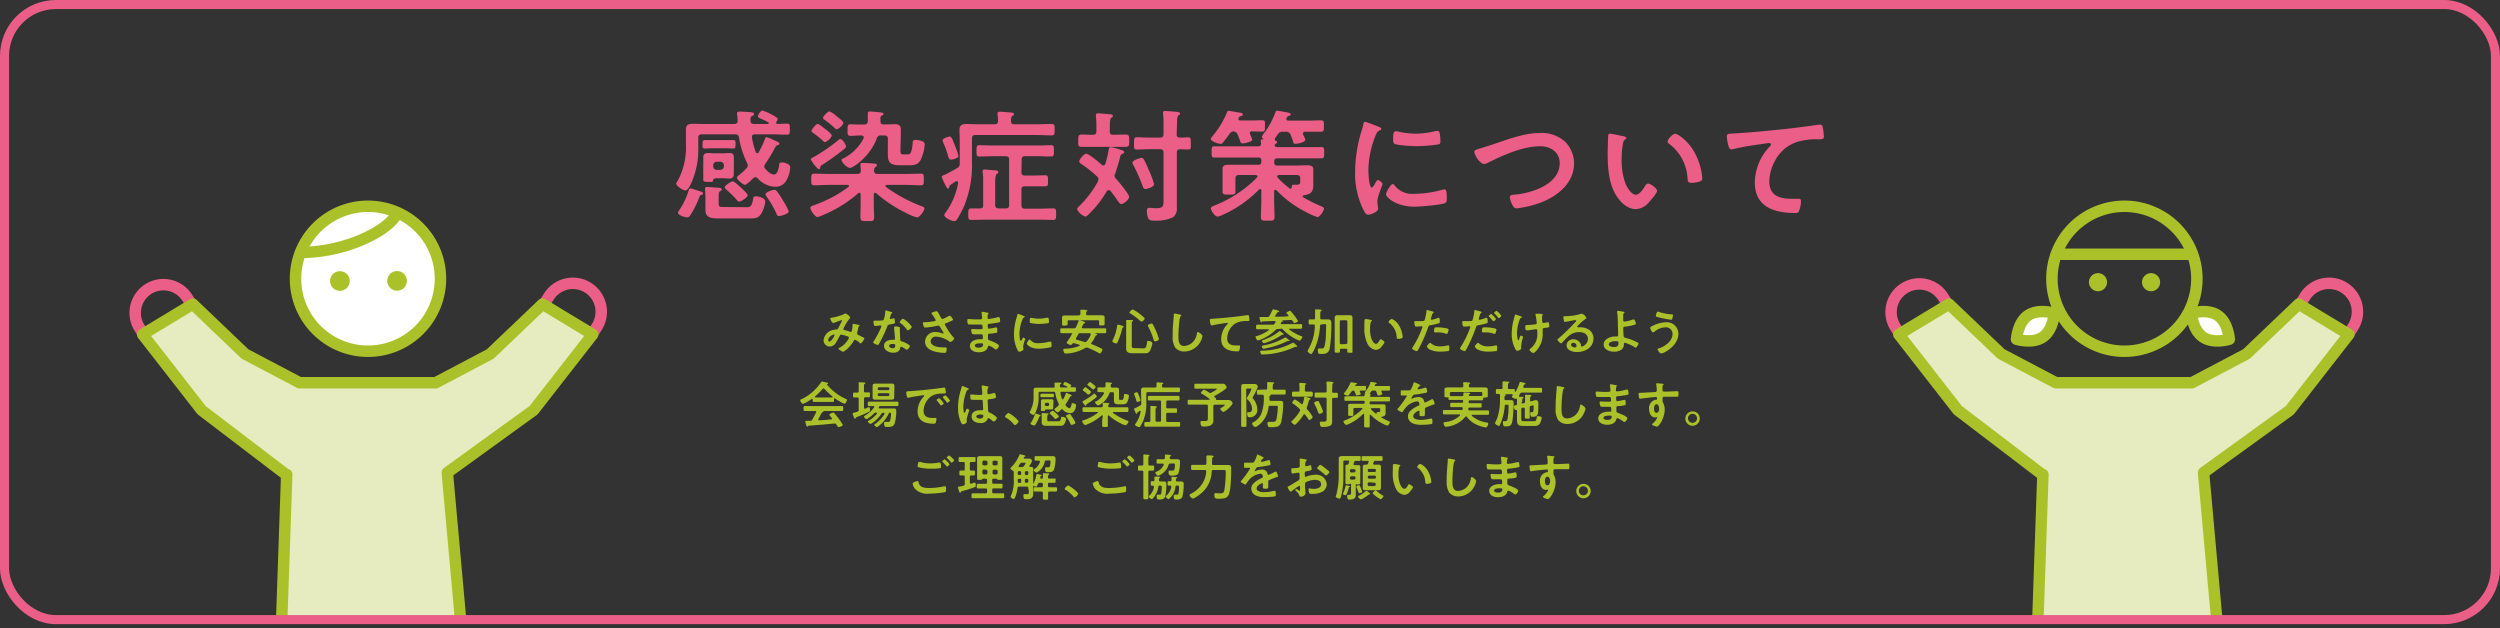 <svg xmlns="http://www.w3.org/2000/svg" xmlns:xlink="http://www.w3.org/1999/xlink" viewBox="0 0 551.92 138.72"><rect x="0" y="0" width="551.92" height="138.72" fill="#333333" stroke="none"/><defs><style>.cls-1,.cls-10,.cls-5,.cls-8{fill:none;}.cls-2{clip-path:url(#clip-path);}.cls-3{fill:#fff;}.cls-3,.cls-6,.cls-8{stroke:#abc12a;}.cls-10,.cls-3,.cls-5,.cls-6,.cls-8{stroke-linecap:round;stroke-linejoin:round;}.cls-3,.cls-5,.cls-6,.cls-8{stroke-width:2.53px;}.cls-4{fill:#abc12a;}.cls-10,.cls-5{stroke:#ea5e87;}.cls-6{fill:#e6ecbf;}.cls-7{clip-path:url(#clip-path-2);}.cls-9{fill:#ea5e87;}.cls-10{stroke-width:2px;}</style><clipPath id="clip-path"><rect id="SVGID" class="cls-1" x="17.49" y="24.66" width="135.98" height="111.55" transform="translate(170.97 160.87) rotate(-180)"/></clipPath><clipPath id="clip-path-2"><rect id="SVGID-2" data-name="SVGID" class="cls-1" x="405.2" y="24.66" width="135.98" height="111.55" transform="translate(946.39 160.87) rotate(-180)"/></clipPath></defs><g id="レイヤー_2" data-name="レイヤー 2"><g id="レイヤー_1-2" data-name="レイヤー 1"><g class="cls-2"><path class="cls-3" d="M97.24,61.54a16,16,0,1,1-16-16A16,16,0,0,1,97.24,61.54Z"/><path class="cls-4" d="M77.21,62A2.17,2.17,0,1,1,75,59.87,2.16,2.16,0,0,1,77.21,62Z"/><path class="cls-4" d="M89.83,62a2.17,2.17,0,1,1-2.17-2.16A2.16,2.16,0,0,1,89.83,62Z"/><path class="cls-3" d="M87.09,48c-2.31,3.16-10.28,7.37-19.65,7.72"/><path class="cls-5" d="M42.26,67.19l-.91-1.44A6.23,6.23,0,0,0,30.81,72.4l.91,1.44"/><path class="cls-5" d="M120.15,67.08l.92-1.45a6.27,6.27,0,1,1,10.6,6.69l-.92,1.46"/><polygon class="cls-6" points="98.75 104.34 101.74 137.46 62.17 137.46 63.3 104.76 63.29 104.87 44.52 90.56 31.49 73.83 42.56 67.14 54.09 78.15 66.14 84.5 96.19 84.5 108.23 78.15 119.77 67.14 130.84 73.83 117.8 90.56 98.75 104.34 98.75 104.34"/></g><g class="cls-7"><path class="cls-8" d="M453,61.54a16,16,0,1,0,16-16A16,16,0,0,0,453,61.54Z"/><path class="cls-4" d="M472.89,62.3a2,2,0,1,0,2-2A2,2,0,0,0,472.89,62.3Z"/><path class="cls-4" d="M461.17,62.3a2,2,0,1,0,2-2A2,2,0,0,0,461.17,62.3Z"/><line class="cls-3" x1="453.98" y1="56.14" x2="483.81" y2="56.14"/><path class="cls-3" d="M451,74.41c-2.3,1.59-5.82.49-5.82.49s.23-3.68,2.53-5.26,5.82-.49,5.82-.49S453.32,72.82,451,74.41Z"/><path class="cls-3" d="M486.34,74.41c2.31,1.59,5.82.49,5.82.49s-.23-3.68-2.53-5.26-5.82-.49-5.82-.49S484,72.82,486.34,74.41Z"/><path class="cls-5" d="M430,67.19l-.91-1.44a6.23,6.23,0,1,0-10.53,6.65l.91,1.44"/><path class="cls-5" d="M507.86,67.08l.92-1.45a6.27,6.27,0,1,1,10.6,6.69l-.92,1.46"/><polygon class="cls-6" points="486.47 104.34 489.45 137.46 449.88 137.46 451.01 104.76 451 104.87 432.24 90.56 419.2 73.83 430.27 67.14 441.81 78.15 453.86 84.5 483.9 84.5 495.95 78.15 507.48 67.14 518.55 73.83 505.52 90.56 486.47 104.34 486.47 104.34"/></g><path class="cls-4" d="M187.69,70.11c0,.08-.06.13-.11.19a10.17,10.17,0,0,0-1.33,2.16.56.56,0,0,0-.07.19c0,.2.23.21.63.31a8,8,0,0,1,.79.25.7.7,0,0,0,.19.06c.18,0,.23-.11.27-.25a6.49,6.49,0,0,0,.16-1.15c0-.05,0-.11,0-.17s0-.2.17-.2,1,.18,1.15.22.21,0,.21.14-.09.15-.18.24a.77.77,0,0,0-.08.29c-.07.35-.16.7-.25,1a.63.63,0,0,0,0,.22.36.36,0,0,0,.26.34c.23.11.91.47,1.07.54s.25.11.25.24-.57,1.07-.8,1.07-.25-.14-.35-.23a3,3,0,0,0-.92-.57c-.13,0-.19.1-.24.19A7.13,7.13,0,0,1,187,77.07c-.14.11-.71.59-.87.59s-1-.48-1-.68.15-.17.22-.21a4.81,4.81,0,0,0,2.08-2.19c0-.2-.18-.28-.61-.42a5.73,5.73,0,0,0-1.1-.28.36.36,0,0,0-.33.23,18.31,18.31,0,0,1-.91,1.64,1.55,1.55,0,0,1-1.3.75,1.37,1.37,0,0,1-1.36-1.41,2.65,2.65,0,0,1,2.23-2.27,4.92,4.92,0,0,1,.67-.1c.21,0,.27-.13.35-.28.25-.49.49-1,.76-1.49a.35.35,0,0,0,.06-.16.12.12,0,0,0-.13-.11s-1,.34-1.34.49a1.78,1.78,0,0,1-.45.13c-.35,0-.68-.88-.68-1s.17-.14.37-.17a11.16,11.16,0,0,0,2.64-.77.67.67,0,0,1,.35-.13C186.89,69.2,187.69,69.87,187.69,70.11Zm-3.58,3.75c-.32,0-1.26.51-1.26,1.2,0,.19.09.35.3.35s.66-.58.81-.83a2.92,2.92,0,0,0,.28-.6A.12.12,0,0,0,184.11,73.86Z"/><path class="cls-4" d="M196.79,68.89c.05,0,.18,0,.18.13s-.08.12-.18.2a1.61,1.61,0,0,0-.21.58,4.13,4.13,0,0,0-.13.5.13.13,0,0,0,.13.14,4.47,4.47,0,0,0,.65-.17l.12,0c.13,0,.15.2.17.33a5.9,5.9,0,0,1,.06.59c0,.24-.14.26-1.19.45-.42.06-.4.14-.54.5A27.64,27.64,0,0,1,194,76c-.07.11-.1.15-.23.15s-1-.32-1-.55a1.11,1.11,0,0,1,.2-.39,20,20,0,0,0,1.36-2.54,4,4,0,0,0,.27-.68.15.15,0,0,0-.16-.14c-.1,0-1,.11-1.24.11s-.24-.1-.29-.35-.08-.53-.08-.64.08-.17.21-.17h.53a11.46,11.46,0,0,0,1.17-.06c.15,0,.26,0,.35-.17a6.6,6.6,0,0,0,.36-1.85c0-.08,0-.19.11-.19S196.6,68.83,196.79,68.89Zm1.64,3.28c.13,0,.23.1.23.23s0,.35,0,.58.06,1.9.11,2.14.19.2.36.27l.11,0c.27.09,1.62.7,1.62,1s-.43.81-.71.81a.55.55,0,0,1-.3-.16,3.28,3.28,0,0,0-.91-.5c-.13,0-.18.15-.19.25-.14.8-.81,1.08-1.59,1.08s-2-.48-2-1.5,1-1.36,1.9-1.36h.29c.14,0,.24-.06.24-.19,0-.35-.17-2-.2-2.38,0,0,0-.1,0-.15s.1-.24.27-.24A4.27,4.27,0,0,1,198.43,72.17Zm-2.14,4.19c0,.34.46.52.76.52a.52.52,0,0,0,.59-.6c0-.22,0-.34-.58-.34C196.79,75.94,196.29,76,196.29,76.36Zm5-4.2c0,.26-.66.76-.86.76s-.2-.13-.26-.2a6,6,0,0,0-1.43-1.42s-.14-.1-.14-.18.52-.76.76-.76A5.74,5.74,0,0,1,201.3,72.16Z"/><path class="cls-4" d="M207.07,68.93c.25.42.47.85.71,1.28a.34.34,0,0,0,.31.21,5.1,5.1,0,0,0,1.25-.6.71.71,0,0,1,.31-.13c.22,0,.73.66.73.86s-.2.21-.35.29a11.14,11.14,0,0,1-1.05.47c-.15,0-.38.1-.38.3s.12.28.2.41a12.06,12.06,0,0,0,1.66,2.42.52.52,0,0,1,.18.31c0,.24-.57.73-.81.73s-.3-.14-.44-.23a5.55,5.55,0,0,0-2.71-.93,1.1,1.1,0,0,0-1.22,1c0,1.14,1.75,1.37,2.63,1.37l.64,0c.23,0,.26.15.26.35a2,2,0,0,1-.11.67c-.06.14-.15.19-.39.19a9.33,9.33,0,0,1-2-.26c-1.19-.28-2.27-.94-2.27-2.24a2.21,2.21,0,0,1,2.42-2.1,3.72,3.72,0,0,1,1.43.32.5.5,0,0,0,.13,0,.11.11,0,0,0,.12-.1.36.36,0,0,0-.07-.17c-.25-.37-.43-.67-.66-1.06-.1-.18-.18-.39-.44-.39a.37.37,0,0,0-.14,0,16.86,16.86,0,0,1-2.72.41c-.25,0-.31-.08-.41-.39a2,2,0,0,1-.14-.59c0-.17.13-.18.28-.19a13.49,13.49,0,0,0,2.29-.25c.12,0,.27-.06.27-.22a7.68,7.68,0,0,0-.86-1.34.38.38,0,0,1-.08-.17c0-.22,1-.46,1.11-.46S207,68.81,207.07,68.93Z"/><path class="cls-4" d="M217.78,69c.3,0,.46.06.46.18s-.2,0-.22.91c0,.16,0,.32.24.32l.57-.07c.37-.05.89-.17,1.25-.26a3.29,3.29,0,0,1,.43-.09c.26,0,.29.72.29.91s-.1.24-.32.28c-.6.12-1.31.22-1.91.29-.24,0-.52,0-.52.33a3.94,3.94,0,0,0,.06.58c0,.07,0,.18.18.18a9.7,9.7,0,0,0,1.47-.27.85.85,0,0,1,.22,0c.16,0,.19.24.19.66s0,.47-.22.52a11.58,11.58,0,0,1-1.18.18c-.43,0-.66,0-.66.36,0,1.14,0,1,.54,1.21s1.89.73,1.89,1.13c0,.24-.38.8-.66.8a.68.68,0,0,1-.35-.17,4.19,4.19,0,0,0-1.19-.67c-.18,0-.21.16-.23.24-.24.94-1.14,1.22-2.07,1.22s-1.91-.41-1.91-1.43,1.25-1.46,2.2-1.46l.46,0c.2,0,.2-.2.2-.31,0-.35,0-.76-.26-.76s-.89,0-1.38,0-.68,0-.78-.18a2.24,2.24,0,0,1-.15-.77c0-.14,0-.23.2-.23s.78.05,1.21.05h.52c.42,0,.58,0,.58-.27s0-.77-.31-.77-1.31,0-1.93,0h-.35c-.3,0-.59,0-.66-.1a1.92,1.92,0,0,1-.12-.8c0-.15,0-.31.2-.31s1.2.09,1.76.09c1,0,1.3,0,1.3-.28a10.78,10.78,0,0,0-.11-1.1,1,1,0,0,1,0-.17c0-.11.07-.13.17-.13S217.57,68.93,217.78,69Zm-2.55,7.31c0,.37.51.44.81.44.53,0,1-.14,1-.74,0-.21-.27-.21-.54-.21S215.23,75.79,215.23,76.26Z"/><path class="cls-4" d="M226,69.76c.09,0,.22.07.22.18s0,.08-.16.15-.24.2-.35.47a8.46,8.46,0,0,0-.64,3.13c0,.2,0,1.54.31,1.54.1,0,.26-.32.31-.43s.13-.27.24-.27.41.23.41.35a8.13,8.13,0,0,0-.46,1.6c0,.11,0,.36.05.46a1.11,1.11,0,0,1,0,.17c0,.27-.65.54-.89.54s-.34-.25-.48-.54a7.34,7.34,0,0,1-.7-3.38,12.82,12.82,0,0,1,.58-3.64,3.75,3.75,0,0,0,.15-.55c0-.1.05-.24.17-.24S225.87,69.69,226,69.76ZM227.44,75a2,2,0,0,0,1.74.77,10.15,10.15,0,0,0,2.52-.35.64.64,0,0,1,.24,0c.19,0,.21.26.21.83,0,.13,0,.33-.14.4a13.4,13.4,0,0,1-2.71.33c-1.86,0-2.62-.92-2.62-1.1s.4-.93.62-.93A.18.18,0,0,1,227.44,75Zm.42-4.81a7.57,7.57,0,0,0,1.5.16,7.41,7.41,0,0,0,1.74-.22,1.06,1.06,0,0,1,.2,0c.16,0,.21.13.23.27a5.63,5.63,0,0,1,.05.59c0,.23,0,.32-.22.36a13.56,13.56,0,0,1-1.92.16,8.42,8.42,0,0,1-2-.22c-.12-.08-.11-.31-.11-.43,0-.53.06-.7.24-.7A2,2,0,0,1,227.86,70.21Z"/><path class="cls-4" d="M236.75,73.72c0-.11-.11-.14-.21-.16h-.78l-1.42,0c-.27,0-.26-.14-.26-.54s0-.54.26-.54l1.42,0h1.33c.23,0,.34,0,.44-.25.22-.43.39-.87.58-1.31,0-.12.08-.23.18-.23a2.33,2.33,0,0,1,.45.12c.36.11.83.24.83.41s-.11.12-.18.13-.2.11-.56.87a.24.24,0,0,0,0,.09c0,.16.16.17.21.17h3.49l1.41,0c.28,0,.28.12.28.54s0,.54-.28.54c-.47,0-.94,0-1.41,0h-.84c-.06,0-.07,0-.07,0s0,0,0,0c.36.12.63.21.63.32s-.17.12-.26.16-.14.11-.18.22a4.82,4.82,0,0,1-.85,1.4.19.19,0,0,0-.07.15c0,.1.07.14.14.18a20.37,20.37,0,0,1,2.07.93c.21.11.29.14.29.26s-.29.85-.57.85a.88.88,0,0,1-.3-.13,20.1,20.1,0,0,0-2.44-1.15.78.78,0,0,0-.22,0,.52.52,0,0,0-.29.09,9.45,9.45,0,0,1-3.73,1.19l-.63,0a.33.33,0,0,1-.33-.25,1.7,1.7,0,0,1-.14-.57c0-.23.18-.21.39-.23a8.52,8.52,0,0,0,3.19-.63s.08-.06.08-.11-.06-.1-.11-.11c-.37-.14-.76-.26-1.15-.37H237a.36.36,0,0,0-.31.19c-.07.1-.13.21-.27.21s-.92-.23-.92-.5a.94.94,0,0,1,.17-.33,14.83,14.83,0,0,0,1-1.6S236.75,73.76,236.75,73.72Zm1.44-4.12c.23,0,.32-.08.32-.29a4.12,4.12,0,0,0,0-.7s0-.06,0-.1.1-.14.22-.14.76,0,1,.07.33,0,.33.14,0,.09-.14.15-.13.2-.13.43v.15c0,.22.09.29.32.29h3.1c.31,0,.65.07.65.44,0,.12,0,.39,0,.66v.44c0,.16,0,.33,0,.47s-.17.25-.59.25-.62,0-.62-.23,0-.33,0-.49V71c0-.21-.09-.3-.31-.3H236c-.22,0-.31.09-.31.3v.16c0,.16,0,.34,0,.47s-.2.25-.6.25-.62,0-.62-.26c0-.12,0-.29,0-.46v-.48c0-.29,0-.49,0-.6,0-.36.33-.44.64-.44h3.07Zm1.37,5.93a.41.41,0,0,0,.3-.14,4.09,4.09,0,0,0,.95-1.55s0-.06,0-.09-.11-.17-.24-.19h-2.09a.42.42,0,0,0-.45.25c-.16.29-.32.58-.49.87a.18.18,0,0,0,0,.13c0,.12.08.16.18.2.57.15,1.12.3,1.66.48A.78.78,0,0,0,239.56,75.53Z"/><path class="cls-4" d="M247.94,72.3c-.18.08-.17.14-.21.32a16.37,16.37,0,0,1-1,2.92c-.06.13-.14.29-.3.29s-.87-.25-.87-.48a1.2,1.2,0,0,1,.15-.38,9.34,9.34,0,0,0,.91-3c0-.12,0-.29.19-.29s.49.11.6.13c.32.08.65.17.65.28S248,72.27,247.94,72.3Zm4.27,4.6c.66,0,.83,0,1-1.2,0-.24.07-.44.28-.44s.92.13.92.54a6,6,0,0,1-.54,1.65c-.31.53-.66.54-1.24.54h-2.6c-.74,0-1.41-.16-1.41-1,0-.29,0-.58,0-.86V71.77a5.57,5.57,0,0,0,0-.85.45.45,0,0,1,0-.12c0-.13.09-.15.21-.15l1.11,0c.08,0,.19,0,.19.14s-.06.1-.14.15-.13.29-.13.53v4.8c0,.54.11.58.65.58ZM252,71c-.11,0-.28-.16-.36-.23a14.72,14.72,0,0,0-2.08-1.57c-.07,0-.21-.12-.21-.22s.46-.66.72-.66a6.85,6.85,0,0,1,1.46.91,13.73,13.73,0,0,1,1.07.9c.06.07.11.11.11.2A1,1,0,0,1,252,71Zm3,4.35c-.21,0-.25-.15-.29-.26a15.27,15.27,0,0,0-1.23-3,.53.53,0,0,1-.08-.22c0-.22.66-.45.83-.45s.2.07.27.19a14.44,14.44,0,0,1,.75,1.53,10.9,10.9,0,0,1,.6,1.74C255.82,75.16,255.19,75.38,255,75.38Z"/><path class="cls-4" d="M260.58,69.47c.08,0,.22.06.22.16s-.06.11-.13.16c-.4.29-.51,3.77-.51,4.4,0,.86,0,2.19,1.22,2.19a2.94,2.94,0,0,0,2.15-1.07,3.46,3.46,0,0,0,.7-1.62c0-.18,0-.37.23-.37s1,.56,1,.89a4.15,4.15,0,0,1-4,3.39,2.56,2.56,0,0,1-2-.85,4.33,4.33,0,0,1-.57-2.53c0-.86,0-1.73.1-2.6,0-.51.14-1.56.14-2v-.12c0-.16,0-.27.17-.27A11.07,11.07,0,0,1,260.58,69.47Z"/><path class="cls-4" d="M267.77,70.36c1.67-.1,3.34-.26,5-.45.86-.1,1.74-.21,2.6-.34h.14c.17,0,.19.14.23.27a7.43,7.43,0,0,1,.09.81c0,.24-.24.22-.5.23a5.86,5.86,0,0,0-1.91.23,3.42,3.42,0,0,0-1.95,1.64,4,4,0,0,0-.55,1.94c0,1.27.86,1.58,2,1.58h.57c.18,0,.27,0,.27.19a2.41,2.41,0,0,1-.21,1c-.08.11-.2.11-.33.11-1.95,0-3.62-.59-3.62-2.73a4.75,4.75,0,0,1,1.26-3.16c.06-.06.21-.2.21-.27s-.1-.13-.17-.13-.61.08-.74.1c-.76.1-1.79.27-2.52.45l-.18,0c-.27,0-.37-1-.37-1.15C267.11,70.36,267.27,70.4,267.77,70.36Z"/><path class="cls-4" d="M282.13,72.64a.6.6,0,0,0-.52.2A9.76,9.76,0,0,1,278.24,75a2.8,2.8,0,0,1-.52.16c-.23,0-.54-.62-.54-.78s.14-.15.36-.22a7.84,7.84,0,0,0,2.55-1.28.16.16,0,0,0,.05-.09c0-.08-.07-.1-.13-.1h-.75l-1.64,0c-.33,0-.32-.11-.32-.5s0-.51.33-.51l1.63,0h1.66a.48.48,0,0,0,.48-.22l.2-.34s0-.06,0-.1-.11-.15-.21-.16l-2.65.1a.17.17,0,0,0-.15.11c-.05,0-.08.09-.15.09s-.16-.13-.29-.56a3,3,0,0,1-.11-.48c0-.12.08-.13.25-.13h1.52a.45.45,0,0,0,.44-.24c.11-.2.6-1.14.67-1.29s.07-.17.16-.17,1.3.24,1.3.44-.11.12-.18.13A.42.42,0,0,0,282,69c-.1.16-.36.52-.49.69s0,.07,0,.1.1.13.18.13c.87,0,1.72,0,2.59-.09.1,0,.18,0,.18-.13s0-.07-.05-.11l-.11-.13c-.15-.16-.3-.32-.3-.42s.63-.42.78-.42.18.1.31.25a10.46,10.46,0,0,1,1.47,2c0,.18-.62.45-.79.45s-.13-.05-.27-.27c0,0-.07-.12-.13-.2a.47.47,0,0,0-.44-.21l-1.94.09,0,0s0,0,0,0,.23,0,.23.14-.13.12-.19.14-.18.15-.26.29a.3.3,0,0,0,0,.1c0,.12.09.15.2.16h2.55l1.62,0c.35,0,.33.1.33.51s0,.5-.33.5l-1.62,0h-.79c-.06,0-.13,0-.13.1s0,.05.05.09a10.36,10.36,0,0,0,2.65,1.46c.08,0,.22.09.22.2s-.4.78-.61.78a7,7,0,0,1-1.47-.7,10.74,10.74,0,0,1-2.18-1.72.51.51,0,0,0-.5-.21Zm4,3.94H286a.72.72,0,0,0-.34.11,17.63,17.63,0,0,1-6.06,1.53c-.23,0-.7.05-.9.05s-.23,0-.36-.25a.92.92,0,0,1-.14-.39c0-.24.33-.21.53-.22a14.29,14.29,0,0,0,6.55-1.68.54.54,0,0,1,.21-.08c.09,0,.22.12.34.23s.15.15.23.21.33.29.33.39S286.24,76.58,286.17,76.58Zm-1.58-1.32h-.16a.63.63,0,0,0-.3.1,18.8,18.8,0,0,1-4.37,1.49A4.83,4.83,0,0,1,279,77c-.25,0-.45-.41-.45-.51s.2-.19.44-.25a13.89,13.89,0,0,0,4.68-1.72.29.29,0,0,1,.14,0,1,1,0,0,1,.37.21l.24.19c.16.12.32.24.32.32S284.66,75.26,284.59,75.26Zm-1.39-1.37a.54.54,0,0,0-.27.11,13.51,13.51,0,0,1-3.33,1.62,2.18,2.18,0,0,1-.51.14c-.21,0-.45-.36-.45-.49s.23-.21.39-.26a11,11,0,0,0,3.31-1.78c.05,0,.14-.14.22-.14s.37.22.45.29l.14.1c.18.13.31.22.31.29S283.28,73.89,283.2,73.89Z"/><path class="cls-4" d="M291.76,71.63c-.22,0-.32.07-.33.28a14.4,14.4,0,0,1-1.27,5.24c-.09.2-.46,1-.71,1s-.78-.43-.78-.67a.52.52,0,0,1,.1-.23,10.89,10.89,0,0,0,1.51-5.34c0-.19-.09-.27-.28-.28l-.82,0c-.28,0-.27-.14-.27-.55s0-.57.26-.57.58,0,.85,0,.3-.11.3-.31v-.79a5.77,5.77,0,0,0,0-.82v-.11c0-.15.08-.18.22-.18s.85,0,1,.07.23,0,.23.14-.08.13-.15.17-.15.2-.15.59v.93c0,.22.09.31.31.31h.2l1.12,0c.67,0,.82.31.82.82a35.33,35.33,0,0,1-.36,5.59c-.23,1-.8,1.22-1.8,1.22-.37,0-.64,0-.72-.19a2.33,2.33,0,0,1-.11-.7c0-.18,0-.32.27-.32l.17,0a2.47,2.47,0,0,0,.39,0,.65.65,0,0,0,.59-.26,10.18,10.18,0,0,0,.36-2.54c0-.24.05-1.17.05-1.82a2.66,2.66,0,0,0,0-.63c-.06-.12-.23-.13-.46-.13Zm5.68,5.64c0-.21-.11-.28-.31-.28h-1c-.21,0-.3.07-.31.28s0,.19,0,.29c0,.3-.13.3-.58.3s-.58,0-.58-.3,0-.87,0-1.31v-5.1c0-.34,0-.67,0-1s.19-.57.62-.57h2.66c.56,0,.65.21.65.68,0,.24,0,.54,0,.9v5.11c0,.43,0,.87,0,1.3s-.14.3-.58.3-.57,0-.57-.29Zm-.3-1.31a.32.32,0,0,0,.32-.31V71a.3.3,0,0,0-.32-.3h-1.05a.28.28,0,0,0-.31.3v4.7c0,.19.11.29.31.31Z"/><path class="cls-4" d="M302.62,70.62c.09,0,.25,0,.25.15s-.05.09-.12.14-.17.34-.2.53a7.59,7.59,0,0,0-.09,1.17,6.26,6.26,0,0,0,.36,2.3c.14.3.52,1,.92,1s.65-.48.79-.72.16-.28.31-.28.82.45.82.65-.51.78-.67,1a1.69,1.69,0,0,1-1.23.69,2.43,2.43,0,0,1-1.89-1.41,7.67,7.67,0,0,1-.66-3.58c0-.18,0-1.58.06-1.68a.15.15,0,0,1,.16-.12C301.58,70.37,302.42,70.58,302.62,70.62Zm4.65-.22A3.63,3.63,0,0,1,309,72.1a5.82,5.82,0,0,1,.67,2.29c0,.21-.11.26-.31.32a2.67,2.67,0,0,1-.64.1c-.36,0-.35-.16-.38-.42a4.15,4.15,0,0,0-1.69-3.14.16.16,0,0,1-.1-.16A1.09,1.09,0,0,1,307.27,70.4Z"/><path class="cls-4" d="M316.1,68.72c.11,0,.43.11.43.23s-.07.09-.11.12-.18.14-.26.38-.27.92-.27,1a.16.16,0,0,0,.17.16,9.46,9.46,0,0,0,1.33-.4.53.53,0,0,1,.24-.06c.23,0,.23.67.23.84s0,.34-.22.39a17.07,17.07,0,0,1-1.88.43c-.33.07-.36.12-.47.43a32.27,32.27,0,0,1-2.13,4.85c-.15.27-.24.42-.41.42s-1-.35-1-.59a.93.93,0,0,1,.19-.37,21.48,21.48,0,0,0,2-4.07,1.8,1.8,0,0,0,.09-.28c0-.11-.09-.17-.21-.17s-.66.06-1,.06-.42,0-.48-.2a4.17,4.17,0,0,1-.1-.8c0-.12,0-.2.18-.2s.58,0,1.07,0c.73,0,.91,0,1-.17a9.54,9.54,0,0,0,.42-2c0-.16,0-.27.13-.27S316,68.68,316.1,68.72Zm-.16,7.1a2.87,2.87,0,0,0,2.08.64,5.51,5.51,0,0,0,1.62-.22l.12,0c.19,0,.19.25.19.69,0,.22,0,.47-.13.55a11,11,0,0,1-1.78.14,5.08,5.08,0,0,1-2.45-.49c-.18-.12-.56-.4-.56-.63s.53-.81.71-.81S315.9,75.76,315.94,75.82Zm1.4-3.55a8.44,8.44,0,0,1,2.3.3.22.22,0,0,1,.16.22,2.61,2.61,0,0,1-.22.77.19.19,0,0,1-.2.15.53.53,0,0,1-.24-.06,5.29,5.29,0,0,0-1.82-.27h-.44c-.23,0-.28-.06-.28-.24C316.6,72.2,316.8,72.27,317.34,72.27Z"/><path class="cls-4" d="M326.68,68.72c.1,0,.42.11.42.23s-.07.09-.1.12-.19.14-.27.38-.27.92-.27,1a.16.16,0,0,0,.17.16,9.08,9.08,0,0,0,1.33-.4.53.53,0,0,1,.24-.06c.23,0,.23.67.23.84s0,.34-.22.39a16.56,16.56,0,0,1-1.88.43c-.33.07-.36.12-.47.43a33.27,33.27,0,0,1-2.12,4.85c-.15.27-.24.42-.42.42s-1-.35-1-.59a.93.93,0,0,1,.19-.37,20.9,20.9,0,0,0,2-4.07,1.8,1.8,0,0,0,.09-.28.18.18,0,0,0-.2-.17c-.16,0-.67.06-1,.06s-.41,0-.48-.2a4.17,4.17,0,0,1-.09-.8c0-.12,0-.2.17-.2s.58,0,1.07,0c.73,0,.91,0,1-.17a9.54,9.54,0,0,0,.42-2c0-.16,0-.27.13-.27S326.53,68.68,326.68,68.72Zm-.16,7.1a2.83,2.83,0,0,0,2.07.64,5.51,5.51,0,0,0,1.62-.22l.12,0c.19,0,.19.25.19.69,0,.22,0,.47-.12.55a11.21,11.21,0,0,1-1.79.14,5.08,5.08,0,0,1-2.45-.49c-.18-.12-.56-.4-.56-.63s.53-.81.71-.81S326.47,75.76,326.52,75.82Zm1.39-3.55a8.44,8.44,0,0,1,2.3.3.21.21,0,0,1,.16.22,2.59,2.59,0,0,1-.21.77c-.05.1-.1.15-.21.15a1.05,1.05,0,0,1-.24-.06,5.06,5.06,0,0,0-1.82-.27h-.44c-.22,0-.28-.06-.28-.24C327.17,72.2,327.37,72.27,327.91,72.27Zm2.35-1.84c0,.16-.42.48-.56.48s-.12-.06-.16-.12a11,11,0,0,0-.79-.88s-.11-.1-.11-.15.46-.44.57-.44A4.44,4.44,0,0,1,330.26,70.43Zm1.19-.7c0,.16-.43.49-.56.49s-.13-.08-.17-.13a9.37,9.37,0,0,0-.79-.88s-.09-.09-.09-.14.42-.46.56-.46A4.32,4.32,0,0,1,331.45,69.73Z"/><path class="cls-4" d="M336,70c0,.07-.06.09-.12.12a.65.65,0,0,0-.36.4,8.56,8.56,0,0,0-.62,3.09c0,.21.08,1.48.3,1.48s.2-.38.25-.48c.11-.28.19-.52.32-.52s.48.2.48.33a9.89,9.89,0,0,0-.42,1.93c0,.16,0,.34,0,.51,0,.43-.77.59-.87.59s-.25-.1-.4-.34a6.93,6.93,0,0,1-.82-3.48,12.34,12.34,0,0,1,.59-3.61l.08-.31c0-.1,0-.26.17-.26s.89.29,1,.33S336,69.87,336,70Zm3.2-.74.2,0c.35,0,.7,0,1.05.08.06,0,.16,0,.16.11s-.17.12-.17.54,0,.68.05,1c0,.17.07.32.27.32s.72-.13.84-.16a1.13,1.13,0,0,1,.18,0c.25,0,.26.68.26.86s-.13.29-.72.37c-.41,0-.75,0-.75.41s0,.6,0,.88a5.29,5.29,0,0,1-1.26,3.6c-.14.18-.57.67-.82.67s-.83-.53-.83-.72a.19.19,0,0,1,.09-.17,4,4,0,0,0,1.64-3.57v-.23c0-.35,0-.57-.29-.57-.09,0-1.43.2-1.64.24a2.58,2.58,0,0,1-.4,0c-.15,0-.33,0-.33-.72,0-.42.05-.42.55-.45.32,0,1.49-.11,1.75-.16a.3.3,0,0,0,.24-.3,12.9,12.9,0,0,0-.28-1.8.57.57,0,0,1,0-.13C339,69.28,339.09,69.25,339.19,69.25Z"/><path class="cls-4" d="M350.23,70.22c0,.08-.12.14-.25.23a11.12,11.12,0,0,0-1.66,1.48.29.29,0,0,0-.11.18.17.17,0,0,0,.19.15.8.8,0,0,0,.15,0,2.49,2.49,0,0,1,.47,0,3.47,3.47,0,0,1,1.41.33,2.27,2.27,0,0,1,1.36,2.13c0,1.95-1.8,3-3.64,3-.95,0-2.3-.37-2.3-1.49a1.41,1.41,0,0,1,1.46-1.33,1.88,1.88,0,0,1,1.53.78,1,1,0,0,1,.2.7c0,.08,0,.14.14.14a1.8,1.8,0,0,0,1.38-1.69c0-1.07-.93-1.51-1.93-1.51a3.54,3.54,0,0,0-2.56,1.08c-.45.42-.86.87-1.27,1.32,0,0-.07.08-.13.08-.24,0-.82-.62-.82-.79s.17-.26.27-.33a44.72,44.72,0,0,0,3.56-3.46c.09-.09.3-.29.3-.39s-.11-.14-.2-.14l-.27,0c-.28.06-1.89.38-2.07.38s-.29-.82-.29-1,0-.27.36-.27h.27a11.22,11.22,0,0,0,2.9-.41,1.39,1.39,0,0,1,.43-.12C349.57,69.2,350.23,70,350.23,70.22Zm-2.89,5.46a.47.47,0,0,0-.5.44c0,.39.55.58.9.58a.34.34,0,0,0,.31-.37A.68.68,0,0,0,347.34,75.68Z"/><path class="cls-4" d="M358.4,68.82c.08,0,.22.06.22.17s-.06.12-.11.16a.54.54,0,0,0-.16.42c0,.37,0,.74,0,1.1,0,.19.07.32.29.32a7.16,7.16,0,0,0,1.73-.42,1,1,0,0,1,.28-.06c.16,0,.23.16.31.33a2,2,0,0,1,.19.61c0,.15-.08.19-.64.34a13.62,13.62,0,0,1-1.69.32c-.3,0-.46.08-.46.41s.06,1.57.09,1.75.24.28.53.36a11.29,11.29,0,0,1,2.57,1c.08.06.2.14.2.24s-.44.88-.64.88-.3-.15-.39-.2a7.76,7.76,0,0,0-2-.87c-.23,0-.21.25-.22.34a1.42,1.42,0,0,1-.48,1.13,2.73,2.73,0,0,1-1.69.49c-1,0-2.29-.43-2.29-1.59s1.42-1.77,2.55-1.77h.23c.19,0,.41,0,.41-.26,0-.11,0-.48,0-.62,0-.69-.06-1.37-.07-2.06a15.16,15.16,0,0,0-.15-2.44.68.68,0,0,1,0-.14c0-.11.1-.13.2-.13S358.21,68.78,358.4,68.82Zm-3.22,7.23c0,.46.76.56,1.13.56.62,0,1-.17,1-.85,0-.42-.14-.44-.63-.44S355.18,75.42,355.18,76.05Z"/><path class="cls-4" d="M370.53,73.7c0,1.72-1.33,3.09-2.78,3.94a3.81,3.81,0,0,1-1,.4c-.34,0-.81-.75-.81-.92s.13-.16.23-.19c1.37-.42,3.07-1.62,3.07-3.15a1.45,1.45,0,0,0-1.6-1.51,3.87,3.87,0,0,0-2.44,1,.62.62,0,0,1-.25.11c-.27,0-.64-.79-.64-1s.21-.27.35-.34a6.79,6.79,0,0,1,3.05-.89A2.54,2.54,0,0,1,370.53,73.7ZM365.78,69c0-.1.09-.21.23-.21a.37.37,0,0,1,.18.07,12.92,12.92,0,0,0,2.86.55c.16,0,.29,0,.29.17a3.76,3.76,0,0,1-.12.67c-.05.22-.12.34-.31.34a25.65,25.65,0,0,1-2.63-.5c-.48-.12-.73-.18-.73-.35A2.54,2.54,0,0,1,365.78,69Z"/><path class="cls-4" d="M179.42,88.19c0-.07,0-.14-.12-.14a.15.15,0,0,0-.1,0,7.82,7.82,0,0,1-1.91,1.11c-.26,0-.62-.55-.62-.78s.16-.19.29-.25a11,11,0,0,0,4.3-3.72c0-.08.11-.18.21-.18s1,.21,1.18.25.17.07.17.16-.12.14-.21.16a.07.07,0,0,0-.06.07s0,0,0,0a11.29,11.29,0,0,0,4.06,3.14c.27.12.38.15.38.28s-.31.85-.56.85a9.33,9.33,0,0,1-2.1-1.19.14.14,0,0,0-.09,0c-.09,0-.11.08-.12.14v.23c0,.28,0,.42-.24.42l-1.07,0h-2.09l-1.08,0c-.23,0-.23-.19-.23-.5Zm1.23,4.34a.19.19,0,0,0,0,.1c0,.11.08.15.18.15.89,0,1.79-.11,2.7-.2.09,0,.16,0,.16-.16a.25.25,0,0,0-.1-.18,4.77,4.77,0,0,1-.51-.66c0-.19.68-.5.87-.5a.34.34,0,0,1,.27.16c.29.34.65.79.91,1.15a9.91,9.91,0,0,1,.94,1.42c0,.21-.73.49-.92.49s-.19-.09-.36-.36c0,0-.08-.13-.14-.21a.4.4,0,0,0-.37-.23h-.08l-2.8.26-2.85.22a.25.25,0,0,0-.22.15s-.06.09-.12.09-.16-.16-.24-.41a5.28,5.28,0,0,1-.19-.76c0-.15.09-.12.58-.15l.52,0a.47.47,0,0,0,.45-.27c.32-.54.58-1.08.86-1.64a.25.25,0,0,0,0-.1c0-.12-.1-.15-.22-.16h-.9l-1.42,0c-.26,0-.25-.2-.25-.54s0-.55.25-.55l1.42,0h5.4l1.43,0c.26,0,.25.2.25.55s0,.54-.25.54l-1.43,0h-2.85s0,0,0,0,0,0,.05,0,.14.07.14.14-.1.12-.17.13a.24.24,0,0,0-.23.15C181.15,91.61,180.88,92.14,180.65,92.53Zm1.14-6.77c-.08,0-.12,0-.18.1a15,15,0,0,1-1.7,1.68.1.1,0,0,0,0,.09c0,.07.06.1.11.11h3.66c.05,0,.12,0,.12-.11a.15.15,0,0,0,0-.09A17.17,17.17,0,0,1,182,85.85.25.25,0,0,0,181.79,85.76Z"/><path class="cls-4" d="M189.57,90.38V88.06c0-.21-.08-.29-.31-.31s-.49,0-.71,0-.23-.15-.23-.54,0-.54.23-.54l.7,0c.23,0,.32-.09.32-.31v-.83a8.33,8.33,0,0,0,0-.87.49.49,0,0,1,0-.13c0-.12.08-.14.19-.14l1.06.06c.08,0,.22,0,.22.15s-.07.11-.17.17-.13.19-.13.55v1c0,.22.1.31.31.31s.52,0,.78,0,.23.12.23.54,0,.54-.23.54l-.78,0c-.21,0-.31.1-.31.31V90c0,.11.05.22.18.22a.35.35,0,0,0,.11,0l.26-.12a4.2,4.2,0,0,1,.58-.25c.17,0,.2.6.2.72a.32.32,0,0,1-.19.33c-.82.41-1.84.83-2.7,1.16-.2.08-.23.11-.25.18s-.08.21-.18.21-.16-.12-.25-.35a4.37,4.37,0,0,1-.26-.77c0-.16.16-.18.28-.21a6.41,6.41,0,0,0,.82-.25A.37.37,0,0,0,189.57,90.38Zm6.63.92a7.34,7.34,0,0,1-2.29,2.81.8.8,0,0,1-.33.17c-.17,0-.55-.29-.55-.47s.16-.21.24-.26a7.23,7.23,0,0,0,2-2.16.36.36,0,0,0,0-.1c0-.12-.09-.15-.19-.16H195a.4.4,0,0,0-.4.19,7,7,0,0,1-1.14,1.36,5.77,5.77,0,0,1-1.16.87.32.32,0,0,1-.16,0c-.17,0-.54-.32-.54-.48s.18-.19.26-.25a6.31,6.31,0,0,0,1.75-1.5s0-.06,0-.1-.09-.12-.17-.13h-.05a.5.5,0,0,0-.42.16,7.06,7.06,0,0,1-1.34,1.11.69.69,0,0,1-.34.17.84.84,0,0,1-.55-.55c0-.1.11-.17.26-.27A5.92,5.92,0,0,0,193,89.89a.12.12,0,0,0,0-.09c0-.1-.08-.15-.17-.16l-1,0c-.26,0-.25-.17-.25-.48s0-.49.25-.49c.43,0,.85,0,1.29,0h3.69c.43,0,.86,0,1.3,0,.25,0,.24.18.24.49s0,.48-.24.48l-1.3,0h-2.44a.29.29,0,0,0-.31.18.33.33,0,0,0-.06.1.3.3,0,0,0,0,.1c0,.11.09.14.19.15h2.28l.88,0c.44,0,.52.21.52.58a10.52,10.52,0,0,1-.34,2.7c-.27.74-.89.81-1.62.81-.54,0-.73,0-.73-.85,0-.13,0-.27.19-.27l.4,0h.23c.33,0,.42,0,.53-.36a7.11,7.11,0,0,0,.18-1.46c0-.21-.13-.2-.3-.21A.25.25,0,0,0,196.2,91.3Zm1.22-4.17c0,.2,0,.41,0,.61,0,.37-.21.49-.58.49l-.87,0h-1.87l-.86,0c-.38,0-.6-.11-.6-.49,0-.21,0-.41,0-.61V85.79c0-.21,0-.41,0-.6,0-.39.21-.5.59-.5l.87,0H196l.86,0c.37,0,.59.1.59.5,0,.19,0,.4,0,.6Zm-1.36-1a.26.26,0,0,0,.28-.26v-.1a.27.27,0,0,0-.28-.27h-2a.27.27,0,0,0-.28.27v.1a.26.26,0,0,0,.28.26Zm-2,.67a.27.27,0,0,0-.28.27v.11a.26.26,0,0,0,.28.26h2a.26.26,0,0,0,.28-.26v-.11a.27.27,0,0,0-.28-.27Z"/><path class="cls-4" d="M200.74,86.36c1.67-.1,3.34-.26,5-.45.87-.1,1.74-.21,2.6-.34h.15c.17,0,.19.14.21.27a4.5,4.5,0,0,1,.11.81c0,.24-.24.22-.52.23a5.86,5.86,0,0,0-1.9.23,3.43,3.43,0,0,0-1.94,1.64,3.89,3.89,0,0,0-.55,1.94c0,1.27.84,1.58,2,1.58h.57c.17,0,.27,0,.27.19a2.77,2.77,0,0,1-.18.9c-.08.16-.17.18-.36.18-2,0-3.62-.59-3.62-2.73a4.75,4.75,0,0,1,1.26-3.16c.13-.13.19-.21.19-.27s-.09-.13-.17-.13-.6.09-.72.1c-.76.11-1.79.27-2.53.45l-.17,0c-.16,0-.22-.24-.25-.36a4.34,4.34,0,0,1-.13-.79C200.07,86.36,200.23,86.4,200.74,86.36Zm7.6,2.69c0,.16-.46.46-.59.46s-.11-.08-.16-.13c-.23-.32-.48-.63-.73-.93,0,0-.1-.1-.1-.15s.45-.41.58-.41A4.3,4.3,0,0,1,208.34,89.05Zm1.38-.61c0,.16-.45.46-.58.46s-.13-.08-.17-.14a10.64,10.64,0,0,0-.75-.91.28.28,0,0,1-.08-.15c0-.13.45-.41.59-.41A4.59,4.59,0,0,1,209.72,88.44Z"/><path class="cls-4" d="M213.59,85.66c.09,0,.29.11.29.22s0,.09-.1.11c-.26.12-.33.22-.47.56a9.75,9.75,0,0,0-.63,3.34c0,.18,0,1.23.25,1.23s.14-.15.25-.4.18-.48.31-.48.5.22.5.35a10.45,10.45,0,0,0-.57,2c0,.18,0,.35,0,.53,0,.43-.81.56-.87.56s-.29-.21-.37-.36a7.76,7.76,0,0,1-.67-3.39,11.83,11.83,0,0,1,.4-3.08c.12-.49.28-1,.41-1.44,0-.08.05-.19.15-.19a4.51,4.51,0,0,1,.73.28A3.8,3.8,0,0,0,213.59,85.66Zm4.55-.32c.06,0,.11,0,.11.1s-.06.12-.12.22a1.45,1.45,0,0,0-.13.78v.31c0,.15.07.28.24.28a8.3,8.3,0,0,0,1.15-.27l.17,0c.23,0,.31.75.31.92s-.08.29-1.43.46c-.25,0-.39.08-.39.35s.08,1.91.09,2.19.14.31.39.43a5.93,5.93,0,0,1,1.23.77c.14.11.3.23.3.42s-.4.76-.66.76a.51.51,0,0,1-.32-.17,3.31,3.31,0,0,0-.85-.6c-.11,0-.15.09-.17.18a1.58,1.58,0,0,1-1.66.92c-.91,0-1.91-.42-1.91-1.43s.9-1.39,1.8-1.39a2.25,2.25,0,0,1,.44,0h.08a.21.21,0,0,0,.23-.23c0-.28-.06-1.33-.07-1.64,0-.11,0-.42-.27-.42-.09,0-.91,0-1.36,0h-.15a2.53,2.53,0,0,1-.87-.09c-.11-.06-.12-.69-.12-.83s0-.28.19-.28,1.15.11,1.75.11h.18c.27,0,.54,0,.54-.26s-.09-1.3-.14-1.57c0,0,0-.08,0-.11s0-.16.16-.16A10.39,10.39,0,0,1,218.14,85.34Zm-1.77,6.17c-.27,0-.83.09-.83.43s.55.47.84.47.72-.15.72-.6C217.1,91.52,216.58,91.51,216.37,91.51Z"/><path class="cls-4" d="M222.66,91.16A7.37,7.37,0,0,1,224.89,93c0,.24-.57.85-.84.85-.09,0-.17-.1-.23-.16a6.71,6.71,0,0,0-1.73-1.5c-.09,0-.21-.11-.21-.21A1.5,1.5,0,0,1,222.66,91.16Z"/><path class="cls-4" d="M236.32,85.4c0,.07.06.1.14.1l.8,0c.27,0,.27.11.27.5s0,.49-.27.49c-.46,0-.91,0-1.36,0h-1.5c-.14,0-.28,0-.28.22a.2.2,0,0,0,0,.07,6,6,0,0,0,.35,1.3.12.12,0,0,0,.12.1.15.15,0,0,0,.14-.07,7.92,7.92,0,0,0,.54-1.14c0-.08.06-.23.18-.23a4.12,4.12,0,0,1,.63.27l.15.06c.24.11.36.16.36.26s-.09.12-.16.14-.16.09-.26.27a14.17,14.17,0,0,1-.84,1.41.46.46,0,0,0-.1.23.27.27,0,0,0,.11.22c.17.2.48.51.76.51s.44-.66.48-.92c0-.08,0-.17.22-.17s.77.13.77.45a2.61,2.61,0,0,1-.35,1.17,1.1,1.1,0,0,1-1,.57,2.21,2.21,0,0,1-1.57-.76.32.32,0,0,0-.21-.1.27.27,0,0,0-.19.1l-.12.1c-.18.19-.5.48-.64.48s-.71-.45-.71-.63.21-.26.29-.32a5.56,5.56,0,0,0,.56-.52.37.37,0,0,0,.12-.25.64.64,0,0,0-.05-.24,7.66,7.66,0,0,1-.73-2.29.31.31,0,0,0-.36-.29h-3c-.21,0-.32.09-.32.31v1a7.27,7.27,0,0,1-.51,2.85c-.08.21-.38.94-.63.94s-.85-.4-.85-.62a2.44,2.44,0,0,1,.19-.33,6.34,6.34,0,0,0,.69-3.21v-.6c0-.31,0-.55,0-.75,0-.42.27-.49.64-.49s.71,0,1.07,0h2.65c.21,0,.3-.09.3-.3s-.06-.63-.06-.65.13-.18.25-.18l.77,0c.32,0,.5,0,.5.17s-.1.14-.19.19-.12.12-.12.25a.5.5,0,0,0,0,.17c0,.22.11.27.32.3h1.23s.11,0,.11-.08a.1.1,0,0,0,0-.08,3.26,3.26,0,0,0-.53-.26c-.27-.12-.39-.17-.39-.27s.23-.52.39-.52a3.62,3.62,0,0,1,.72.29c.14.07.66.33.66.45a.6.6,0,0,1-.11.26A.14.14,0,0,0,236.32,85.4Zm-6.75,6.2c.07,0,.17.07.17.16s-.15.14-.18.15-.13.11-.15.18a8.07,8.07,0,0,1-.81,1.64.28.28,0,0,1-.29.19c-.21,0-.8-.2-.8-.42a.24.24,0,0,1,.07-.16,7.12,7.12,0,0,0,.88-1.82c0-.08,0-.21.17-.21S229.43,91.56,229.57,91.6Zm1.1-3.91c-.26,0-.51,0-.77,0s-.21-.17-.21-.39,0-.37.22-.37h2.54c.23,0,.22.12.22.37s0,.39-.21.39-.5,0-.77,0Zm1.85,1.92c0,.15,0,.26,0,.39,0,.28-.12.4-.41.4l-.56,0H231c-.11,0-.27,0-.32.19s-.05.13-.47.13-.4,0-.4-.2V88.94c0-.13,0-.27,0-.4,0-.28.14-.39.44-.39l.55,0h.8l.55,0c.28,0,.42.09.42.39,0,.13,0,.27,0,.4ZM233.66,93c.23,0,.46,0,.59-.68,0-.18,0-.3.25-.3s.86.15.86.48a3,3,0,0,1-.38,1.1c-.3.45-.64.41-1.28.41h-2.65c-.56,0-1.08-.08-1.08-.75,0-.15,0-.3,0-.45v-.66c0-.31,0-.69,0-.8s.07-.16.18-.16.9.07,1.11.08.21,0,.21.14,0,.09-.09.12-.18.12-.18.53v.65c0,.31.17.29.47.29Zm-3-3.67a.31.31,0,0,0,.32.31h.32a.33.33,0,0,0,.32-.31v-.11a.31.31,0,0,0-.32-.3H231c-.2,0-.3.1-.32.3ZM233,92.49c-.1,0-.17-.09-.23-.16a11.16,11.16,0,0,0-.91-.91c-.06,0-.15-.12-.15-.21s.57-.53.72-.53.66.49.79.61.55.5.55.65S233.18,92.49,233,92.49Zm3.57,1.31c-.16,0-.21-.13-.25-.25a8.62,8.62,0,0,0-.87-1.5.51.51,0,0,1-.1-.21c0-.2.63-.43.8-.43a.27.27,0,0,1,.2.12,9.24,9.24,0,0,1,.53.8,5.45,5.45,0,0,1,.55,1C237.43,93.61,236.71,93.8,236.57,93.8Z"/><path class="cls-4" d="M243.46,91.84a.13.13,0,0,0-.12-.14.18.18,0,0,0-.1,0,11.36,11.36,0,0,1-3.26,2,1.33,1.33,0,0,1-.41.14c-.26,0-.65-.64-.65-.84s.13-.18.26-.22l.09,0a11.53,11.53,0,0,0,3.08-1.64s.05,0,.05-.09,0-.09-.12-.1h-1.65c-.46,0-.9,0-1.36,0-.29,0-.28-.13-.28-.52s0-.52.28-.52l1.36,0h2.51c.21,0,.3-.08.32-.28s-.05-.53-.05-.55.1-.16.22-.16.72,0,.94.06.33,0,.33.15-.05.1-.13.17-.12.19-.12.33.1.28.31.28h2.52l1.37,0c.27,0,.27.12.27.52s0,.52-.27.52c-.46,0-.91,0-1.37,0H245.8c-.07,0-.12,0-.12.1s0,.07,0,.09a12.89,12.89,0,0,0,3.12,1.69c.16.06.34.11.34.26s-.41.79-.67.79a4.17,4.17,0,0,1-1-.39,12.22,12.22,0,0,1-2.67-1.76.12.12,0,0,0-.1,0c-.09,0-.11.06-.13.14v.88c0,.39,0,.77,0,1.16s-.14.36-.62.36-.62,0-.62-.36,0-.75,0-1.16ZM242,87.75a22.87,22.87,0,0,1-2,1.42c-.15.1-.17.1-.18.2s0,.21-.15.21-.71-.8-.71-.89.11-.13.18-.16A16.19,16.19,0,0,0,241.42,87s.14-.13.2-.13.52.5.52.67S242,87.7,242,87.75Zm-1.71-.62c-.09,0-.18-.1-.25-.15a9.24,9.24,0,0,0-.84-.68c-.07-.06-.15-.11-.15-.2s.39-.61.56-.61.6.4.73.5.54.4.54.57A1.13,1.13,0,0,1,240.27,87.13Zm1-1.15c-.06,0-.17-.11-.22-.16-.26-.24-.58-.48-.85-.69-.09-.06-.16-.11-.16-.2s.39-.57.57-.57.56.35.68.45.58.44.58.6S241.49,86,241.3,86Zm1.23.58c-.26,0-.25-.14-.25-.52s0-.51.25-.51l1,0h.19c.23,0,.33-.08.36-.3V85c0-.14,0-.28,0-.4s0-.2.16-.2.69.05.84.07.41,0,.41.14-.1.13-.16.17a.2.2,0,0,0-.11.19c0,.1,0,.2,0,.3s.08.3.28.3h.22l.77,0c.35,0,.56.1.56.46,0,.17,0,.34,0,.52l0,1.24c0,.37,0,.49.28.49h.33c.18,0,.4.05.49-1,0-.21,0-.3.27-.3a1.58,1.58,0,0,1,.6.13.28.28,0,0,1,.22.28,3.78,3.78,0,0,1-.37,1.39c-.25.47-.65.48-1.14.48h-.59c-.74,0-1.21,0-1.21-.9,0-.13,0-.27,0-.41l0-1.07c0-.21-.11-.3-.32-.3h-.28a.36.36,0,0,0-.41.27,4.71,4.71,0,0,1-2.43,2.66c-.24,0-.74-.52-.74-.71s.12-.14.21-.17a4.22,4.22,0,0,0,1.77-1.78.24.24,0,0,0,0-.09c0-.14-.1-.17-.23-.18Z"/><path class="cls-4" d="M251.91,87.07c0-.34,0-.68,0-1s.22-.52.64-.52l1.13,0H255c.22,0,.31-.08.32-.29a5.85,5.85,0,0,0,0-.6s0-.07,0-.1.1-.15.2-.15.8.06,1,.08.28,0,.28.14,0,.1-.14.16-.13.22-.12.47.11.29.32.29h2l1.36,0c.27,0,.27.11.27.5s0,.52-.27.52c-.46,0-.9,0-1.36,0h-5.47c-.23,0-.32.08-.32.3v2.07a9.82,9.82,0,0,1-.7,4,9.39,9.39,0,0,1-.65,1.21.28.28,0,0,1-.24.14c-.25,0-.91-.31-.91-.55,0,0,.05-.11.08-.17a6.24,6.24,0,0,0,1.17-2.72c0-.08,0-.15-.11-.15a.19.19,0,0,0-.1,0l-.48.33c-.07,0-.08.11-.11.22a.14.14,0,0,1-.13.11c-.1,0-.27-.42-.32-.53a4.45,4.45,0,0,1-.23-.54c0-.08.12-.12.26-.18l.19-.09c.32-.16.63-.33.93-.5a.44.44,0,0,0,.25-.45Zm-.78,1.65c-.18,0-.22-.1-.31-.42a1,1,0,0,0-.06-.21,8.56,8.56,0,0,0-.36-1,1.09,1.09,0,0,1-.05-.17c0-.18.56-.33.65-.33s.19.1.34.49l.11.29a6.18,6.18,0,0,1,.33,1C251.78,88.61,251.21,88.72,251.13,88.72Zm6.33,1.12c0,.22.09.31.32.31h.66l1.16,0c.25,0,.25.09.25.49s0,.5-.24.5-.78,0-1.17,0h-.66c-.23,0-.32.09-.32.31v1.4c0,.22.09.31.32.31H259l1.27,0c.28,0,.27.14.27.52s0,.52-.27.52l-1.27,0h-4.82l-1.27,0c-.29,0-.28-.15-.28-.52s0-.52.28-.52l.76,0c.21,0,.3-.09.3-.3V90.66a5.29,5.29,0,0,0,0-.79v-.11c0-.12.07-.15.18-.15s.76.06.94.08.29,0,.29.15-.07.11-.14.16-.14.28-.14.63V92.8c0,.22.09.31.32.31H256c.23,0,.32-.09.32-.31V88.72c0-.22-.09-.31-.32-.31H254.9l-1.23,0c-.27,0-.26-.13-.26-.5s0-.51.26-.51l1.23,0h4l1.22,0c.29,0,.28.13.28.51s0,.5-.28.5l-1.22,0h-1.09c-.23,0-.32.09-.32.31Z"/><path class="cls-4" d="M268.06,87.53a.2.2,0,0,0,.1.16c.26.21.34.27.3.42s0,0,0,.06.05.13.14.13h1.66l1,0a1,1,0,0,1,.88.79,5.79,5.79,0,0,1-2,1.86c-.27,0-.74-.52-.74-.69s.09-.15.52-.41c.08-.06.49-.34.49-.43s-.16-.08-.22-.08h-2c-.23,0-.32.09-.32.31V92c0,.27,0,.55,0,.82,0,1.2-1.14,1.35-2.14,1.35-.17,0-.43,0-.54-.17a1.92,1.92,0,0,1-.17-.76c0-.16.06-.29.24-.29l.23,0,.46,0c.74,0,.71-.19.71-.86V89.63c0-.22-.11-.31-.32-.31h-2.56l-1.32,0c-.27,0-.27-.13-.27-.52s0-.54.27-.54l1.32,0h3.12c.05,0,.12,0,.12-.1a.14.14,0,0,0,0-.09c-.52-.39-1.06-.77-1.62-1.11-.1,0-.26-.13-.26-.25s.45-.68.66-.68a4.62,4.62,0,0,1,1.11.63.47.47,0,0,0,.27.1.65.65,0,0,0,.24-.06c.17-.1,1.21-.66,1.21-.81s-.17-.08-.26-.08h-3.13l-1.29,0c-.29,0-.27-.12-.27-.55s0-.54.27-.54c.44,0,.86,0,1.29,0h3.77l1,0a.57.57,0,0,1,.48.23,1.27,1.27,0,0,1,.33.55c0,.39-2.07,1.57-2.47,1.79C268.12,87.41,268.06,87.45,268.06,87.53Z"/><path class="cls-4" d="M275.18,92.27c0,.54,0,1.08,0,1.62,0,.35-.12.35-.59.35s-.58,0-.58-.35c0-.54,0-1.08,0-1.62v-6c0-.31,0-.63,0-.94s.13-.55.56-.55.6,0,.9,0h.81c.28,0,.55,0,.74,0a.71.71,0,0,1,.67.57,10.49,10.49,0,0,1-1.1,2.27.56.56,0,0,0-.07.18.44.44,0,0,0,.12.22,3.59,3.59,0,0,1,.92,2.28,1.58,1.58,0,0,1-1.72,1.81.37.37,0,0,1-.4-.22,1.84,1.84,0,0,1-.12-.61c0-.12,0-.27.17-.27h.28c.52,0,.64-.38.64-.81a2.84,2.84,0,0,0-1-2,.43.43,0,0,1-.16-.28c0-.11.14-.29.22-.43a7.68,7.68,0,0,0,.8-1.59c0-.12-.12-.13-.23-.13h-.6c-.23,0-.32.09-.32.3ZM279.43,86c.23,0,.32-.09.32-.3v-.4c0-.21,0-.51,0-.71,0,0,0-.07,0-.11s.11-.14.22-.14.86.06,1.12.08c.08,0,.19,0,.19.13s-.09.13-.16.18-.16.14-.15,1c0,.21.09.3.32.3h1.07l1.22,0c.29,0,.26.14.26.53s0,.54-.26.54-.81,0-1.22,0h-2.06s0,0,0,0l.07,0c.07,0,.16,0,.16.11s-.12.15-.19.18a.22.22,0,0,0-.09.2c0,.21,0,.41,0,.61s.11.27.32.3H282c.23,0,.47,0,.71,0,.49,0,.57.23.57.63a19.14,19.14,0,0,1-.43,4,1.45,1.45,0,0,1-.7,1,4.52,4.52,0,0,1-1.34.18c-.53,0-.74,0-.85-.18a1.54,1.54,0,0,1-.13-.67c0-.21,0-.33.19-.33s.5,0,.87,0c.61,0,.75,0,.91-.61a14.85,14.85,0,0,0,.3-2.67c0-.28-.16-.26-.53-.26H280.4c-.23,0-.31.08-.35.29a5.71,5.71,0,0,1-1.83,3.68c-.21.19-.83.71-1.1.71s-.71-.53-.71-.78c0-.1.12-.16.21-.22a4.23,4.23,0,0,0,1.75-1.73,9.44,9.44,0,0,0,.64-3.95c0-.06,0-.12,0-.19s-.08-.25-.27-.27l-1,0c-.27,0-.26-.13-.26-.54s0-.53.26-.53L279,86Z"/><path class="cls-4" d="M288.48,90.15a.41.41,0,0,0,.13.28,7.41,7.41,0,0,1,1.19,1.63c0,.19-.5.65-.7.65s-.22-.12-.42-.42-.31-.44-.58-.77a.2.2,0,0,0-.16-.07c-.09,0-.13,0-.18.11a9.25,9.25,0,0,1-1.59,2c-.08.08-.22.23-.33.23s-.75-.48-.75-.66.13-.19.19-.26A9.37,9.37,0,0,0,287,90.69a.46.46,0,0,0,0-.2.34.34,0,0,0-.13-.25,9.79,9.79,0,0,0-1.42-1.13c-.09-.06-.18-.13-.18-.25s.41-.67.63-.67a7,7,0,0,1,1.4,1,.25.25,0,0,0,.14.06c.1,0,.14-.07.18-.15a9.58,9.58,0,0,0,.3-1.31c0-.1.06-.19.19-.19a5.11,5.11,0,0,1,.94.26c.11,0,.26.07.26.19s-.09.12-.16.15-.18.2-.23.39a13.68,13.68,0,0,1-.42,1.38A.39.39,0,0,0,288.48,90.15Zm-.41-4c0,.23.09.31.32.31.38,0,.77,0,1.1,0s.33.16.33.56,0,.55-.34.55l-1.09,0h-1.73l-1.1,0c-.34,0-.33-.15-.33-.55s0-.56.33-.56.66,0,1,0,.32-.08.32-.31v-.52a5.61,5.61,0,0,0-.05-.83s0-.09,0-.12.09-.15.21-.15.88.06,1.06.08.25,0,.25.15,0,.1-.13.16-.13.28-.13.64Zm3.22,5.2c-.15,0-.21-.13-.26-.25a15.51,15.51,0,0,0-.84-1.92.42.42,0,0,1-.08-.22c0-.19.65-.43.82-.43s.17.08.23.17a8.72,8.72,0,0,1,.42.87,7.33,7.33,0,0,1,.5,1.3C292.08,91.19,291.38,91.36,291.29,91.36Zm2.8-4.93c0,.21.08.29.3.3l.7,0c.29,0,.27.14.27.57s0,.55-.26.55l-.71,0c-.22,0-.3.1-.3.3v4.15c0,.26,0,.54,0,.8a1,1,0,0,1-.33.85,3.53,3.53,0,0,1-1.65.31c-.26,0-.5,0-.6-.2a1.94,1.94,0,0,1-.13-.66c0-.17,0-.3.23-.3s.35,0,.61,0c.68,0,.66-.22.66-.84V88.09c0-.21-.09-.31-.32-.31h-.94c-.39,0-.81,0-1.12,0s-.28-.16-.28-.57,0-.55.28-.55.74,0,1.12,0h.94c.23,0,.32-.1.32-.31v-1a5.89,5.89,0,0,0-.05-.85s0-.07,0-.11.09-.15.21-.15.79,0,1,.08.35,0,.35.15,0,.1-.13.16-.13.32-.13.67Z"/><path class="cls-4" d="M303.49,85.07c0,.09.1.14.2.14h1.75l1.15,0c.29,0,.28.11.28.51s0,.51-.26.51l-1.17,0h-.24c-.12,0-.22,0-.22.16a.25.25,0,0,0,0,.1s0,.08.07.14a1.74,1.74,0,0,1,.13.32c0,.23-.7.37-.89.37s-.16-.07-.24-.3-.11-.3-.21-.54-.19-.25-.44-.25h-.22a.48.48,0,0,0-.49.24c-.09.12-.17.25-.26.38a.11.11,0,0,0,0,.07.13.13,0,0,0,.1.13c.07,0,.1,0,.1.11s0,.1-.12.16a.19.19,0,0,0-.09.14c0,.12.15.15.24.15h2.57l1.39,0c.26,0,.25.12.25.51s0,.5-.25.5l-1.39,0h-2.57c-.2,0-.28.08-.28.25v.15c0,.17.08.25.28.25h1.62l1,0c.27,0,.61,0,.61.35,0,.13,0,.29,0,.55v.57c0,.13,0,.28,0,.41,0,.57-.25.77-.85.86-.06,0-.11,0-.11.1s0,.06.06.08a12.68,12.68,0,0,0,1.52.76c.17.08.35.14.35.26s-.39.77-.59.77a6.7,6.7,0,0,1-1.11-.5,9.55,9.55,0,0,1-2.56-1.89.14.14,0,0,0-.09,0c-.08,0-.11.05-.12.12v.86c0,.48,0,1,0,1.45s-.13.34-.62.34-.61,0-.61-.34c0-.49,0-1,0-1.45V91.5c0-.06,0-.13-.12-.13s-.05,0-.09,0a10.57,10.57,0,0,1-3.32,2.3,1.36,1.36,0,0,1-.42.13c-.24,0-.61-.52-.61-.74s.13-.17.33-.26a11.06,11.06,0,0,0,3.83-2.52.15.15,0,0,0,0-.1c0-.08-.08-.11-.16-.12h-1.5c-.23,0-.32.09-.32.31v.5c0,.23,0,.46,0,.7s-.12.25-.57.25-.58,0-.58-.25,0-.47,0-.7v-.69c0-.26,0-.52,0-.69,0-.36.35-.35.64-.35H301c.2,0,.28-.08.28-.25v-.15c0-.17-.08-.25-.28-.25h-2.56l-1.39,0c-.26,0-.25-.13-.25-.5s0-.51.25-.51l1.39,0H301c.17,0,.25-.06.25-.24s0-.2,0-.25.13-.14.23-.14a0,0,0,0,0,0,0,0,0,0,0,0,0,0c-.07,0-.15-.1-.15-.19a1.5,1.5,0,0,1,.28-.43,7.11,7.11,0,0,0,.94-1.76c0-.08,0-.16.14-.16s.53.08.63.1c.45.08.61.1.61.24s-.09.11-.15.12a.23.23,0,0,0-.2.17A.14.14,0,0,0,303.49,85.07Zm-4.31,0c0,.09.09.13.18.13h.88c.37,0,.75,0,1.07,0s.26.14.26.52,0,.51-.26.51l-.89,0c-.12,0-.21,0-.21.16a.25.25,0,0,0,0,.1,2.28,2.28,0,0,1,.2.47c0,.21-.67.34-.84.34a.22.22,0,0,1-.25-.19,5,5,0,0,0-.24-.62.4.4,0,0,0-.36-.26.45.45,0,0,0-.36.23c-.15.23-.33.44-.49.66s-.15.23-.32.23-.87-.22-.87-.45c0-.06.1-.18.13-.22a8.17,8.17,0,0,0,1.34-2.2.13.13,0,0,1,.14-.1c.14,0,.81.14,1,.16s.29.05.29.19-.09.1-.15.12a.25.25,0,0,0-.23.18A.2.2,0,0,0,299.18,85.07Zm5.55,5.34c0-.22-.09-.31-.32-.31h-1.58c-.09,0-.17,0-.17.14a.18.18,0,0,0,0,.09,6.48,6.48,0,0,0,1.1,1s0,0,.07,0,.08-.06.09-.1,0-.26.17-.26a.2.2,0,0,1,.11,0h.18c.31,0,.31-.14.31-.32Z"/><path class="cls-4" d="M313.58,85.09c0,.06-.08.11-.13.13s-.23.12-.38.37a.68.68,0,0,0-.12.26.12.12,0,0,0,.13.11,8.23,8.23,0,0,0,1.33-.31.72.72,0,0,1,.28-.07c.2,0,.25.18.29.33a3.94,3.94,0,0,1,.09.6c0,.18-.37.23-.61.27-.72.14-1.44.27-2.16.34a.4.4,0,0,0-.34.18,3.43,3.43,0,0,0-.39.64.08.08,0,0,0,.09.07.51.51,0,0,0,.21-.06,3.13,3.13,0,0,1,1.24-.29,1.16,1.16,0,0,1,1.31,1c0,.1.06.19.17.19a9.94,9.94,0,0,0,1.34-.63,1,1,0,0,1,.3-.11c.21,0,.49.85.49,1s-.13.17-.34.24l-.17.05q-.68.25-1.35.54c-.2.08-.29.14-.29.36v.15c0,.34,0,.67,0,1s-.06.44-.49.44-.7,0-.7-.31,0-.48,0-.71,0-.19-.15-.19S312,91.2,312,91.89s1.11.8,1.66.8a8.45,8.45,0,0,0,2.12-.28l.23,0c.15,0,.23.12.23.75,0,.33,0,.42-.26.47a15.73,15.73,0,0,1-2.2.15,4.47,4.47,0,0,1-1.81-.29,1.68,1.68,0,0,1-1.14-1.57c0-1,.83-1.53,1.62-2a6.85,6.85,0,0,1,.71-.37c.12,0,.21-.12.21-.25a1.13,1.13,0,0,0-.06-.31.47.47,0,0,0-.5-.37,3.93,3.93,0,0,0-2.14,1,7.51,7.51,0,0,0-1,1.28c0,.06-.08.11-.16.11s-1-.44-1-.63.1-.18.15-.25a19.81,19.81,0,0,0,1.93-2.69c0-.1-.09-.13-.26-.13s-.44,0-.8,0-.29-.06-.29-.62,0-.5.33-.5l.82,0h.33c.3,0,.61,0,.71-.14a5.83,5.83,0,0,0,.62-1.42c0-.12.05-.23.16-.23S313.58,84.92,313.58,85.09Z"/><path class="cls-4" d="M319.61,87.72h-.1c-.44,0-.62,0-.62-.26s0-.34,0-.5v-.34c0-.25,0-.5,0-.63,0-.4.31-.46.84-.46l1.07,0h1.94c.21,0,.29-.09.32-.3a3,3,0,0,0-.05-.6.38.38,0,0,1,0-.1c0-.13.1-.15.22-.15s.75,0,1,.07.32,0,.32.14-.05.09-.13.16-.15.25-.14.48.11.3.32.3h1.92l1.26,0c.33,0,.67.07.67.46,0,.12,0,.37,0,.63V87c0,.16,0,.35,0,.5s-.15.26-.55.26h-.21c-.17,0-.24.07-.25.22s0,.4-.28.4-.83,0-1.24,0h-1.42c-.18,0-.26.08-.26.27v.11c0,.17.08.25.26.25h1.06l1.27,0c.28,0,.27.13.27.48s0,.48-.28.48-.83,0-1.26,0h-1.1a.26.26,0,0,0-.3.25s0,.06,0,.08v.07c0,.17.12.23.27.23h2.7l1.33,0c.27,0,.26.12.26.48s0,.49-.26.49l-1.33,0h-2.06c-.07,0-.16,0-.16.12s0,.06,0,.1a6.61,6.61,0,0,0,3.29,1.49c.23,0,.36.07.36.27s-.22.82-.57.82a8.22,8.22,0,0,1-1.79-.52A5.5,5.5,0,0,1,323.82,92a.22.22,0,0,0-.16-.07.21.21,0,0,0-.17.1,6.27,6.27,0,0,1-3.75,2.13c-.13,0-.42.07-.53.07-.34,0-.52-.62-.52-.81s.26-.24.54-.27a5.1,5.1,0,0,0,3.09-1.44.13.13,0,0,0,0-.1c0-.1-.1-.13-.18-.13h-2l-1.33,0c-.26,0-.26-.13-.26-.49s0-.48.26-.48l1.33,0h2.45c.2,0,.29,0,.33-.24a.32.32,0,0,0,0-.09v-.08c0-.15-.13-.22-.28-.22h-.95c-.42,0-.83,0-1.26,0-.28,0-.27-.11-.27-.48s0-.48.26-.48l1.27,0h1.07c.18,0,.26-.08.26-.25v-.11c0-.19-.08-.27-.26-.27h-1.45c-.41,0-.82,0-1.24,0s-.27-.15-.28-.44S319.79,87.72,319.61,87.72Zm4.65-.55v.06c0,.17.16.2.31.2h1.36c.33,0,.67,0,1,0s.29-.08.32-.29a.23.23,0,0,0,0-.12v-.17a.28.28,0,0,0-.32-.31H320.4c-.23,0-.32.1-.32.31V87a.86.86,0,0,0,0,.16.29.29,0,0,0,.31.3h2.37c.23,0,.32-.09.31-.31s0-.25,0-.33.09-.17.21-.17.93,0,1.09.06.19,0,.19.14-.08.13-.14.17-.12.07-.14.14Z"/><path class="cls-4" d="M335.9,88.85c0,.12.06.23.21.23h.09l.19-.06c.23-.06.29-.15.29-.37v-.55a5.78,5.78,0,0,0,0-.72.16.16,0,0,1,0-.1c0-.12.11-.13.2-.13s.82,0,1,.06.2,0,.2.13-.07.1-.14.14-.15.25-.15.59v.29c0,.14.06.25.21.25H338l.28-.08a3.89,3.89,0,0,1,.78-.2.58.58,0,0,1,.56.57c0,.37,0,1.88-.07,2.2-.07.72-.5.92-1.2.92-.27,0-.52,0-.52-.74,0-.1,0-.29.13-.29l.25,0c.24,0,.37,0,.37-1.25,0-.11,0-.24-.16-.24a1.58,1.58,0,0,0-.42.09.33.33,0,0,0-.29.38v.86c0,.43,0,.85,0,1.26s-.11.33-.53.33-.55,0-.55-.31,0-.85,0-1.28v-.58c0-.14-.06-.25-.21-.25a.16.16,0,0,0-.09,0l-.19,0c-.22.07-.29.15-.29.37v2c0,.5.06.62.57.62h2.13c.41,0,.6,0,.72-.84,0-.22.05-.28.23-.28a2,2,0,0,1,.54.09c.16,0,.32.08.32.27a3.41,3.41,0,0,1-.5,1.42,1.34,1.34,0,0,1-1.08.38H336.6c-1,0-1.7,0-1.7-1.19,0-.19,0-.37,0-.55V90.7c0-.11-.05-.2-.17-.2h-.06l-.14,0c-.12,0-.16-.11-.23-.32a3,3,0,0,1-.1-.49c0-.16.18-.17.47-.24a.27.27,0,0,0,.23-.32v-1c0-.07-.05-.1-.13-.1a.2.2,0,0,0-.11,0l-.09,0c-.23,0-.79-.25-.79-.48,0-.08.13-.22.18-.28a.17.17,0,0,0,0-.1c0-.1-.08-.13-.16-.14l-.78,0h-.92s0,0,0,0,.33,0,.33.17-.07.12-.14.15-.16.21-.16.5v.18c0,.22.1.31.32.31H333l.57,0c.5,0,.59.24.59.64a31.24,31.24,0,0,1-.26,3.89c-.16.91-.41,1.27-1.42,1.27-.43,0-.68,0-.68-.87,0-.18,0-.29.13-.29l.42,0c.3,0,.39-.15.45-.4a16.55,16.55,0,0,0,.25-2.83c0-.41-.06-.41-.48-.41h-.05c-.22,0-.31.08-.33.29a11.81,11.81,0,0,1-1.05,4.17c-.06.1-.14.23-.28.23s-.82-.41-.82-.64a.21.21,0,0,1,.07-.14,7.69,7.69,0,0,0,.66-1.75,12.1,12.1,0,0,0,.38-3.06v-.21c0-.32,0-.64,0-1,0-.14-.07-.25-.26-.26l-.39,0c-.26,0-.26-.14-.26-.54s0-.54.26-.54.6,0,.89,0,.32-.09.32-.31v-.41c0-.24,0-.49,0-.73,0,0,0-.06,0-.09s.11-.16.23-.16.73.06.95.07.31,0,.31.14-.08.12-.16.17-.14.13-.14.89v.12c0,.22.09.31.32.31s.64,0,.94,0,.26.15.26.53c0,.05,0,.09.08.09a.1.1,0,0,0,.08,0,10.33,10.33,0,0,0,.86-1.92c0-.14.06-.28.2-.28a6.77,6.77,0,0,1,.69.16c.18.06.45.09.45.23s-.11.12-.17.14-.18.12-.24.31-.05.12-.07.2a.28.28,0,0,0,0,.09c0,.18.17.18.21.19h2.45c.41,0,.81,0,1.23,0,.25,0,.25.12.25.53s0,.52-.25.52c-.42,0-.82,0-1.23,0h-2.92a.42.42,0,0,0-.45.25,4.53,4.53,0,0,1-.26.4.45.45,0,0,0,0,.11c0,.1.09.15.18.16l.3,0c.32,0,.52,0,.52.16s-.06.09-.13.14-.14.34-.14.8Z"/><path class="cls-4" d="M345.15,85.47c.08,0,.22.06.22.16s-.06.11-.13.16c-.4.29-.51,3.77-.51,4.4,0,.86,0,2.19,1.22,2.19a2.94,2.94,0,0,0,2.15-1.07,3.46,3.46,0,0,0,.7-1.62c0-.18.05-.37.22-.37s1,.56,1,.89a3.8,3.8,0,0,1-.47,1.29A4,4,0,0,1,346,93.6a2.56,2.56,0,0,1-2-.85,4.33,4.33,0,0,1-.57-2.53c0-.86,0-1.73.1-2.6,0-.51.14-1.56.14-2v-.12c0-.16,0-.27.17-.27A11.07,11.07,0,0,1,345.15,85.47Z"/><path class="cls-4" d="M356.5,85c.3,0,.46.06.46.18s-.19,0-.21.91c0,.16,0,.32.24.32l.57-.07c.36-.05.89-.17,1.25-.26a3.29,3.29,0,0,1,.43-.09c.25,0,.29.72.29.91s-.11.24-.32.28c-.6.12-1.31.22-1.91.29-.25,0-.52,0-.52.33a2.93,2.93,0,0,0,.06.58c0,.07,0,.18.18.18a9.7,9.7,0,0,0,1.47-.27.71.71,0,0,1,.21,0c.16,0,.2.24.2.66s0,.47-.22.52a11.58,11.58,0,0,1-1.18.18c-.43,0-.66,0-.66.36,0,1.14,0,1,.54,1.21s1.88.73,1.88,1.13c0,.24-.37.8-.65.8a.68.68,0,0,1-.35-.17,4.19,4.19,0,0,0-1.19-.67c-.19,0-.21.16-.23.24-.24.94-1.15,1.22-2.07,1.22s-1.92-.41-1.92-1.43,1.25-1.46,2.2-1.46l.47,0c.2,0,.2-.2.2-.31,0-.35,0-.76-.27-.76s-.88,0-1.37,0-.69,0-.78-.18a2.24,2.24,0,0,1-.15-.77c0-.14,0-.23.2-.23s.78.05,1.21.05h.52c.42,0,.58,0,.58-.27s0-.77-.31-.77-1.32,0-1.93,0h-.35c-.31,0-.59,0-.66-.1a1.78,1.78,0,0,1-.13-.8c0-.15,0-.31.21-.31s1.2.09,1.76.09c1,0,1.29,0,1.29-.28a10.7,10.7,0,0,0-.1-1.1,1,1,0,0,1,0-.17c0-.11.07-.13.17-.13S356.3,84.93,356.5,85ZM354,92.26c0,.37.52.44.82.44.52,0,1-.14,1-.74,0-.21-.28-.21-.54-.21S354,91.79,354,92.26Z"/><path class="cls-4" d="M366.67,84.69c.27,0,.61.06.61.15a.17.17,0,0,1-.07.13c-.08,0-.17.14-.18.46s0,.47,0,.7a.3.3,0,0,0,.33.32l.66,0c.57,0,1.79-.09,2.28-.09.19,0,.27.07.27.56,0,.67-.14.66-.26.66s-1,0-1.66,0c-.2,0-1.27,0-1.39,0a.36.36,0,0,0-.22.36v.39a.85.85,0,0,0,.12.57,3.28,3.28,0,0,1,.35,1.54c0,1.77-1.22,3.74-1.73,3.74-.14,0-1.06-.27-1.06-.47s.19-.24.26-.31a3.37,3.37,0,0,0,.82-1.07.31.31,0,0,0,.06-.16.08.08,0,0,0-.08-.08h-.09a1.22,1.22,0,0,1-.26.06c-1,0-1.36-1-1.36-1.84a1.84,1.84,0,0,1,1.61-2.08c.06,0,.14,0,.14-.13,0-.41-.08-.46-.21-.46l-.76.06c-.59.06-2.07.21-2.62.32l-.17,0c-.18,0-.19-.15-.23-.29a7.25,7.25,0,0,1-.09-.8c0-.22.11-.19.67-.22.31,0,3-.15,3.1-.17a.33.33,0,0,0,.25-.34,8.94,8.94,0,0,0-.12-1.37.25.25,0,0,1,0-.09.13.13,0,0,1,.15-.13C366,84.6,366.39,84.67,366.67,84.69Zm-1.52,5.51c0,.33.08.94.54.94s.6-.56.6-.9-.11-1-.58-1S365.15,89.87,365.15,90.2Z"/><path class="cls-4" d="M375.25,92.35a1.59,1.59,0,1,1-1.59-1.53A1.56,1.56,0,0,1,375.25,92.35Zm-2.6,0a1,1,0,0,0,2,0,1,1,0,0,0-1-1A1,1,0,0,0,372.65,92.35Z"/><path class="cls-4" d="M202.56,106.19c.15,0,.18.1.2.22.24,1.16,1.2,1.32,2.28,1.32a14.58,14.58,0,0,0,3.42-.38l.17,0c.2,0,.2.22.22.37s0,.44,0,.55a.35.35,0,0,1-.28.39,20.15,20.15,0,0,1-3.43.32,3.74,3.74,0,0,1-3.21-1.15,2.46,2.46,0,0,1-.45-1.07C201.51,106.44,202.54,106.19,202.56,106.19Zm.73-4.17a7.56,7.56,0,0,0,2.17.28,10.45,10.45,0,0,0,1.85-.18h.14c.27,0,.29.41.29.88,0,.28,0,.34-.25.37a14.38,14.38,0,0,1-1.74.1,11.41,11.41,0,0,1-3-.32.26.26,0,0,1-.18-.23c0-.12.08-.44.1-.57s.07-.38.28-.38A1.86,1.86,0,0,1,203.29,102Zm6.34.46c0,.17-.4.5-.55.5s-.14-.09-.28-.25a9.35,9.35,0,0,0-.69-.72s-.12-.1-.12-.15.44-.46.55-.46A4.15,4.15,0,0,1,209.63,102.48Zm1-.85c0,.16-.4.5-.55.5s-.17-.13-.3-.27a9,9,0,0,0-.67-.71c-.05,0-.12-.1-.12-.14s.44-.46.56-.46A4.26,4.26,0,0,1,210.67,101.63Z"/><path class="cls-4" d="M215,103.88c.24,0,.23.15.23.55s0,.53-.23.53h-.58c-.22,0-.3.09-.3.3v1.29c0,.12.05.23.2.23h.09a7.41,7.41,0,0,1,.77-.24c.24,0,.24.4.24.56,0,.34-.05.39-.26.46a26.68,26.68,0,0,1-2.71.85c-.27.08-.28.09-.34.24s-.07.14-.15.14-.14-.1-.22-.33a8,8,0,0,1-.26-.86c0-.12.1-.14.46-.21.17,0,.42-.07.76-.16a.32.32,0,0,0,.29-.37v-1.59c0-.2-.08-.3-.3-.31l-.66,0c-.24,0-.23-.17-.23-.53s0-.55.24-.55l.64,0c.22,0,.31-.08.31-.29v-1.29c0-.21-.09-.3-.31-.31l-.81,0c-.25,0-.24-.14-.24-.53s0-.55.24-.55.65,0,1,0h1.26c.34,0,.69,0,1,0s.24.16.24.55,0,.53-.24.53l-.72,0c-.22,0-.3.1-.3.31v1.29c0,.21.08.28.3.29Zm2,1.79c-.11,0-.13.06-.17.15s-.17.12-.53.12-.59,0-.59-.24,0-.6,0-.89v-2.93c0-.24,0-.47,0-.72s.25-.46.6-.46h4.36c.35,0,.61.07.61.46s0,.48,0,.72v2.93c0,.29,0,.59,0,.88s-.14.25-.56.25-.42,0-.52-.08a.67.67,0,0,0-.25-.19h-.58c-.23,0-.32.09-.32.31v.51c0,.22.09.31.32.31h.43c.42,0,.84,0,1.26,0s.26.15.26.51,0,.52-.26.52l-1.26,0h-.43c-.23,0-.32.08-.32.29v.5c0,.21.09.29.32.29h.82l1.24,0c.28,0,.27.16.27.54s0,.54-.28.54l-1.23,0H216l-1.23,0c-.3,0-.29-.15-.29-.54s0-.54.3-.54l1.22,0h1.6c.22,0,.32-.08.32-.29v-.5c0-.21-.1-.29-.32-.29h-.44l-1.26,0c-.28,0-.27-.16-.27-.52s0-.51.27-.51c.43,0,.84,0,1.26,0h.44c.22,0,.32-.09.32-.31V106c0-.22-.1-.31-.32-.31Zm1-3.68a.3.3,0,0,0-.32-.3h-.48a.29.29,0,0,0-.32.3v.44a.31.31,0,0,0,.32.31h.48a.33.33,0,0,0,.32-.31Zm-.8,1.65a.31.31,0,0,0-.32.31v.48a.31.31,0,0,0,.32.31h.48a.33.33,0,0,0,.32-.31V104a.33.33,0,0,0-.32-.31Zm2.73-.9a.31.31,0,0,0,.32-.31V102a.29.29,0,0,0-.32-.3h-.49a.29.29,0,0,0-.32.3v.44a.31.31,0,0,0,.32.31Zm-.81,1.69a.31.31,0,0,0,.32.31h.49a.31.31,0,0,0,.32-.31V104a.31.31,0,0,0-.32-.31h-.49a.31.31,0,0,0-.32.31Z"/><path class="cls-4" d="M227,107.73c0-.22-.09-.31-.32-.31H225a.31.31,0,0,0-.36.29,8,8,0,0,1-.44,1.88c-.06.15-.23.57-.42.57s-.68-.3-.68-.5a.52.52,0,0,1,.06-.16,8,8,0,0,0,.65-3.65v-1.62c0-.2-.08-.25-.25-.34s-.48-.32-.48-.49.07-.13.12-.19a8.52,8.52,0,0,0,1.82-2.7c.06-.13.08-.23.18-.23s.64.16.76.18.44.11.44.24-.13.12-.2.13a.3.3,0,0,0-.19.19.24.24,0,0,0,0,.08c0,.11.08.14.18.14h1.06a.61.61,0,0,1,.59.53,3.39,3.39,0,0,1-.59,1.06s0,.06,0,.1a.14.14,0,0,0,.16.14h.22c.34,0,.46.12.46.44s0,.62,0,.93v3.76c0,.26,0,.52,0,.77,0,1.07-.55,1.24-1.54,1.24-.45,0-.61-.11-.61-.86,0-.19,0-.26.25-.26s.31,0,.47,0c.44,0,.48-.08.48-.62ZM225,104a.33.33,0,0,0-.32.31v.26a.33.33,0,0,0,.32.31h.13a.32.32,0,0,0,.32-.31v-.26a.32.32,0,0,0-.32-.31Zm.45,2c0-.22-.09-.31-.32-.31H225c-.21,0-.32.09-.32.31v.32c0,.21.11.29.31.29h.14c.23,0,.32-.09.32-.31Zm.23-3.85a.45.45,0,0,0-.47.23l-.34.5a.12.12,0,0,0,0,.1c0,.09.09.13.18.13h.53a.48.48,0,0,0,.47-.22,2.21,2.21,0,0,0,.37-.64c0-.11-.1-.1-.18-.1Zm.57,2.42a.32.32,0,0,0,.32.31h.13a.32.32,0,0,0,.32-.31v-.26a.32.32,0,0,0-.32-.31h-.13a.32.32,0,0,0-.32.31Zm.45,2c.19,0,.3-.11.32-.31V106a.32.32,0,0,0-.32-.31h-.13a.32.32,0,0,0-.32.31v.3c0,.2.13.28.32.31Zm3.26-.92c.19,0,.27-.07.27-.26a3.76,3.76,0,0,0,0-.67.49.49,0,0,1,0-.11c0-.13.1-.15.21-.15l.91.05c.1,0,.29,0,.29.14s-.06.1-.14.16-.12.25-.13.55.11.29.32.29c.37,0,.75,0,1.11,0s.24.11.24.47,0,.47-.24.47-.74,0-1.11,0-.32.09-.32.31v.36c0,.23.09.31.32.31H232l1.09,0c.28,0,.27.15.27.47s0,.48-.27.48-.72,0-1.09,0h-.29c-.2,0-.32.08-.32.29,0,.39,0,.76,0,1.15s-.07.35-.61.35-.55-.07-.55-.35,0-.75,0-1.14c0-.21-.09-.3-.32-.3h-.35c-.37,0-.72,0-1.09,0s-.27-.15-.27-.48,0-.47.28-.47l1.08,0h.35c.23,0,.32-.08.32-.31v-.36c0-.22-.09-.31-.32-.31h-.34a.38.38,0,0,0-.42.28l-.07.14c-.1.24-.18.43-.35.43s-.72-.2-.72-.35a1,1,0,0,1,.11-.27,6.73,6.73,0,0,0,.68-2c0-.1,0-.16.15-.16s.56.11.67.13.34,0,.34.19-.07.07-.11.09-.14.07-.18.24l0,.16s0,0,0,.07.1.16.21.17Zm-.41-3.76c0-.14-.12-.19-.24-.2l-.66,0c-.22,0-.25-.1-.25-.49s0-.5.27-.5.65,0,1,0h1.7l1,0c.46,0,.66.11.66.68a7.53,7.53,0,0,1-.37,2.37c-.19.44-.8.5-1.25.5s-.69,0-.69-.71c0-.13,0-.38.19-.38l.39,0c.34,0,.43,0,.51-.31a5,5,0,0,0,.11-.9c0-.33-.13-.3-.61-.3H231a.31.31,0,0,0-.36.29,3.42,3.42,0,0,1-1.79,2.4c-.22,0-.65-.38-.65-.59s.1-.15.17-.19a3,3,0,0,0,1.23-1.62A.31.31,0,0,0,229.57,101.89Z"/><path class="cls-4" d="M235.82,107.16a7.25,7.25,0,0,1,2.23,1.79c0,.24-.57.85-.83.85-.09,0-.17-.1-.23-.16a6.59,6.59,0,0,0-1.74-1.5c-.08,0-.21-.11-.21-.21A1.54,1.54,0,0,1,235.82,107.16Z"/><path class="cls-4" d="M242.32,106.19c.15,0,.18.1.21.22.24,1.16,1.2,1.32,2.27,1.32a14.72,14.72,0,0,0,3.43-.38.85.85,0,0,1,.17,0c.19,0,.19.22.22.37s0,.44,0,.55a.36.36,0,0,1-.29.39,20,20,0,0,1-3.43.32,3.72,3.72,0,0,1-3.2-1.15,2.34,2.34,0,0,1-.45-1.07C241.28,106.44,242.31,106.19,242.32,106.19Zm.73-4.17a7.63,7.63,0,0,0,2.18.28,10.34,10.34,0,0,0,1.84-.18h.15c.26,0,.29.41.29.88,0,.28,0,.34-.26.37a14.27,14.27,0,0,1-1.74.1,11.34,11.34,0,0,1-3-.32.25.25,0,0,1-.19-.23,4.08,4.08,0,0,1,.11-.57c0-.2.06-.38.27-.38A1.86,1.86,0,0,1,243.05,102Zm6.34.46c0,.17-.4.5-.55.5s-.13-.09-.27-.25-.46-.49-.7-.72c0,0-.11-.1-.11-.15s.43-.46.55-.46A4.26,4.26,0,0,1,249.39,102.48Zm1.05-.85c0,.16-.41.5-.55.5s-.18-.13-.3-.27-.45-.48-.68-.71c0,0-.11-.1-.11-.14s.43-.46.56-.46A4.43,4.43,0,0,1,250.44,101.63Z"/><path class="cls-4" d="M253.52,104.2v4.07c0,.54,0,1.08,0,1.61,0,.34-.12.35-.54.35s-.57,0-.57-.34c0-.54,0-1.08,0-1.62V104.2c0-.2-.07-.27-.29-.3l-.66,0c-.24,0-.23-.16-.23-.57s0-.55.23-.55l.66,0c.22,0,.29-.11.29-.3v-1.11a5.94,5.94,0,0,0,0-.78s0-.08,0-.11.08-.15.18-.15.75.07.91.08.27,0,.27.15-.05.1-.13.16-.12.21-.12.38,0,.6,0,.88v.5c0,.21.09.3.31.3s.5,0,.74,0,.23.17.23.55,0,.57-.23.57-.49,0-.74,0S253.52,104,253.52,104.2Zm2.34,1.61V106c0,.2.08.27.28.29s.49,0,.73,0c.5,0,.62.17.62.62a11.3,11.3,0,0,1-.26,2.76c-.22.55-.81.61-1.35.61s-.52-.4-.52-.77c0-.13,0-.3.2-.3h.15l.28,0c.27,0,.35-.07.39-.33a10.1,10.1,0,0,0,.11-1.35c0-.35-.16-.31-.46-.32s-.27.07-.3.24a4.87,4.87,0,0,1-1.21,2.58.4.4,0,0,1-.26.15c-.18,0-.64-.34-.64-.54s.15-.23.22-.31a3.34,3.34,0,0,0,.92-1.82s0,0,0-.07-.13-.21-.27-.22h-.2c-.24,0-.24-.12-.24-.48s0-.5.25-.5h.26c.21,0,.3-.07.3-.27v-.56c0-.13,0-.19.17-.19l.21,0a2,2,0,0,0,.24,0c.31,0,.63,0,.63.15s-.13.13-.17.16S255.87,105.72,255.86,105.81Zm2.54-3.48c-.24,0-.34.06-.4.26a3.79,3.79,0,0,1-1.45,2,2.29,2.29,0,0,1-.9.44c-.27,0-.58-.55-.58-.71s.09-.13.17-.17a2.74,2.74,0,0,0,1.67-1.52.36.36,0,0,0,0-.1c0-.18-.19-.18-.24-.18l-1.09,0c-.25,0-.25-.11-.25-.48s0-.49.24-.49.75,0,1.11,0h.16c.22,0,.31-.08.33-.29s0-.33,0-.5,0-.24.2-.24.39,0,.54.05c.35,0,.59,0,.59.18s-.1.14-.18.19-.09.23-.08.32.09.29.3.29h.18l1.07,0c.48,0,.72.07.72.59a8,8,0,0,1-.35,2.51c-.29.52-.95.52-1.5.52-.34,0-.69,0-.69-.82,0-.15,0-.29.2-.29h.14c.13,0,.26,0,.4,0,.53,0,.59-.07.66-1,.05-.58,0-.57-.54-.57Zm1.1,5.14A4,4,0,0,1,258,110.2c-.2,0-.62-.37-.62-.58s.09-.17.16-.23a3.4,3.4,0,0,0,1.05-1.91v-.07c0-.16-.13-.21-.27-.22H258c-.24,0-.24-.09-.24-.48s0-.48.24-.48h.32c.21,0,.3-.07.31-.28s0-.31,0-.46,0-.23.23-.23l.81.07c.07,0,.22,0,.22.13s-.13.13-.2.17-.08.14-.09.24V106c0,.2.09.29.3.29h.78c.53,0,.64.15.64.64a10.64,10.64,0,0,1-.29,2.73c-.2.54-.79.63-1.32.63s-.59-.24-.59-.74c0-.14,0-.34.21-.34h.14l.29,0c.41,0,.47-.11.53-1.32,0-.68,0-.7-.46-.69C259.63,107.18,259.55,107.25,259.5,107.47Z"/><path class="cls-4" d="M267.56,102.35c0,.21.09.31.32.31h1.91l1.27,0c.53,0,.75.14.75.66,0,1.35-.05,4.63-.5,5.78-.35.93-1.22,1-2.11,1s-1.1,0-1.1-.84c0-.23,0-.4.26-.4s.58.06.93.06c.56,0,.87-.07,1-.65a26.38,26.38,0,0,0,.32-4.13c0-.39-.13-.38-.76-.38h-2c-.22,0-.33.07-.35.29a6.54,6.54,0,0,1-2.75,5.2,6.33,6.33,0,0,1-1.37.84,1.13,1.13,0,0,1-.77-.81c0-.15.27-.25.39-.32a6.16,6.16,0,0,0,2.9-3.08,5.82,5.82,0,0,0,.39-1.83c0-.2-.09-.29-.3-.29h-1.42c-.45,0-.89,0-1.34,0-.28,0-.27-.15-.27-.57s0-.56.27-.56c.45,0,.89,0,1.34,0H266c.23,0,.33-.1.33-.31V102a8.9,8.9,0,0,0,0-1.15s0-.08,0-.13.15-.18.26-.18,1,0,1.17.07.17.06.17.16-.08.12-.19.19-.14.22-.14.55Z"/><path class="cls-4" d="M279,101.09c0,.06-.08.11-.13.13s-.23.12-.38.37a.68.68,0,0,0-.12.26.12.12,0,0,0,.13.11,8.23,8.23,0,0,0,1.33-.31.72.72,0,0,1,.28-.07c.2,0,.26.18.29.33a3.94,3.94,0,0,1,.09.6c0,.18-.36.23-.6.27-.73.14-1.45.27-2.17.34a.4.4,0,0,0-.34.18,3.43,3.43,0,0,0-.39.64s.05.07.09.07a.51.51,0,0,0,.21-.06,3.17,3.17,0,0,1,1.24-.29,1.16,1.16,0,0,1,1.31,1c0,.1.06.19.17.19a9.94,9.94,0,0,0,1.34-.63,1.08,1.08,0,0,1,.3-.11c.22,0,.49.85.49,1s-.13.17-.34.24l-.16.05q-.69.25-1.35.54c-.21.08-.3.14-.3.36v.15c0,.34,0,.67,0,1s-.06.44-.49.44-.7,0-.7-.31,0-.48,0-.71,0-.19-.15-.19-1.23.48-1.23,1.17,1.11.8,1.66.8a8.59,8.59,0,0,0,2.13-.28l.22,0c.15,0,.23.12.23.75,0,.33,0,.42-.26.47a15.73,15.73,0,0,1-2.2.15,4.47,4.47,0,0,1-1.81-.29,1.68,1.68,0,0,1-1.14-1.57c0-1,.84-1.53,1.62-2a6.1,6.1,0,0,1,.72-.37.28.28,0,0,0,.2-.25,1.13,1.13,0,0,0-.06-.31.47.47,0,0,0-.5-.37,3.93,3.93,0,0,0-2.14,1,7.51,7.51,0,0,0-1,1.28c0,.06-.08.11-.16.11s-1-.44-1-.63.09-.18.14-.25a19.81,19.81,0,0,0,1.93-2.69c0-.1-.09-.13-.25-.13s-.45,0-.81,0-.29-.06-.29-.62,0-.5.33-.5l.82,0h.33c.3,0,.61,0,.71-.14a5.83,5.83,0,0,0,.62-1.42c0-.12.05-.23.16-.23S279,100.92,279,101.09Z"/><path class="cls-4" d="M286.84,107.24a14.13,14.13,0,0,0-1.7,1.22.35.35,0,0,1-.17.09c-.23,0-.69-.83-.69-1s.13-.15.27-.23c.64-.35,1.24-.75,1.87-1.12.44-.26.48-.27.48-.61v-.37c0-.17,0-.33,0-.5v-.11a.25.25,0,0,0-.26-.25h-.07c-.21,0-1,.18-1.16.18s-.33,0-.33-.82c0-.29,0-.34.24-.35a10.54,10.54,0,0,0,1.11-.08.62.62,0,0,0,.42-.13.44.44,0,0,0,.09-.33c0-.31,0-.61,0-.92s0-.47,0-.52,0-.16.15-.16.94.15,1.17.19c.07,0,.23.05.23.15s-.07.13-.12.17-.18.27-.22.61c0,.06,0,.15,0,.25s0,.11,0,.16a.2.2,0,0,0,.19.18c.08,0,.61-.15.72-.18a.51.51,0,0,1,.2-.06c.26,0,.3.71.3.9s-.2.29-1.07.43c-.42.08-.44.16-.44.66v.16c0,.18,0,.42.17.42a1.13,1.13,0,0,0,.28-.09,5.58,5.58,0,0,1,1.9-.37,2.27,2.27,0,0,1,2.5,2.08,1.91,1.91,0,0,1-.92,1.64,4.64,4.64,0,0,1-2.3.5h-.14c-.18,0-.42,0-.48-.13a2.08,2.08,0,0,1-.18-.79c0-.14,0-.28.21-.28a8.91,8.91,0,0,0,.93.1c.67,0,1.64-.21,1.64-1s-.73-1-1.37-1a4.6,4.6,0,0,0-2,.53.36.36,0,0,0-.18.34c0,.13,0,.57,0,.73s.1,1.22.1,1.33c0,.54-.7.8-1,.8s-.33-.23-.42-.42a2.34,2.34,0,0,0-.7-.86c-.06-.05-.14-.12-.14-.21a.26.26,0,0,1,.25-.22,3.38,3.38,0,0,1,.59.34.19.19,0,0,0,.14.07c.06,0,.08,0,.08-.09s0-.46,0-.48,0-.11,0-.16S287,107.24,286.84,107.24Zm5.77-3.84c.31.23.89.69.89.81s-.5.75-.73.75a.5.5,0,0,1-.25-.13A15.12,15.12,0,0,0,291,103.6c-.08-.06-.21-.15-.21-.27s.51-.71.69-.71a3.3,3.3,0,0,1,.86.57C292.43,103.25,292.52,103.33,292.61,103.4Z"/><path class="cls-4" d="M297.43,106.9c-.26,0-.4-.07-.4-.35s0-.49,0-.73v-1.77c0-.32,0-.65,0-1s.06-.43.36-.46a.33.33,0,0,0,.34-.22c0-.15.09-.28.12-.42a.19.19,0,0,0,0-.08c0-.14-.1-.2-.24-.2h-.72c-.23,0-.32.09-.32.31v3.31a17,17,0,0,1-.43,4c-.14.54-.22.79-.43.79s-.83-.24-.83-.42a3,3,0,0,1,.1-.33,16.32,16.32,0,0,0,.57-4.53V102.1c0-.3,0-.61,0-.9s.22-.51.61-.51l1,0h1.69c.43,0,.86,0,1.3,0,.26,0,.25.13.25.53s0,.52-.25.52-.55,0-.82,0a.35.35,0,0,0-.38.28l-.12.37a.31.31,0,0,0,0,.09c0,.14.11.2.24.2h.22l.62,0c.31,0,.4.16.4.44s0,.55,0,.82v1.94c0,.24,0,.49,0,.75s-.27.33-.55.33h-.08a.58.58,0,0,1-.37-.09l0,0s0,0,0,.07v1.66c0,.23,0,.46,0,.69,0,.92-.73,1-1.51,1-.08,0-.39,0-.39-.8,0-.14.06-.26.22-.26h.22c.44,0,.42-.18.42-.61V106.9a.13.13,0,0,0-.09-.14.29.29,0,0,0-.08.07,1,1,0,0,1-.43.07Zm.5.61c-.11,0-.12.06-.16.19a8.48,8.48,0,0,1-.52,1.49.21.21,0,0,1-.19.14c-.14,0-.59-.15-.59-.3a.54.54,0,0,1,.08-.21,6.43,6.43,0,0,0,.49-1.46c0-.1,0-.22.16-.22a6.5,6.5,0,0,1,.69.14c.08,0,.16,0,.16.12S298,107.49,297.93,107.51Zm1-3.22a.32.32,0,0,0,.32-.31v-.11a.3.3,0,0,0-.32-.3h-.58a.31.31,0,0,0-.33.3V104a.33.33,0,0,0,.33.31Zm-.58.86a.33.33,0,0,0-.33.3v.13a.31.31,0,0,0,.33.3h.58a.3.3,0,0,0,.32-.3v-.13a.32.32,0,0,0-.32-.3Zm1.77,3.74c-.15,0-.22-.19-.34-.54a7.79,7.79,0,0,0-.3-.77.55.55,0,0,1-.06-.18c0-.14.47-.28.6-.28s.18.12.31.37a10.8,10.8,0,0,1,.42,1.08C300.76,108.75,300.22,108.89,300.13,108.89Zm2.3.27h-.11c-.1,0-.22.1-.37.21l-.15.11a6.68,6.68,0,0,1-1.3.78,1.06,1.06,0,0,1-.7-.65c0-.09.1-.13.18-.16a6.84,6.84,0,0,0,1.53-1,.35.35,0,0,1,.19-.11,2.92,2.92,0,0,1,.84.72A.1.1,0,0,1,302.43,109.16Zm.73-6.76c0,.17.17.17.22.18h.23l.72,0c.39,0,.55.11.55.49s0,.56,0,.83v3c0,.27,0,.56,0,.83s-.16.49-.53.49h-2.94c-.39,0-.54-.11-.54-.5s0-.55,0-.82v-3c0-.27,0-.55,0-.82s.15-.5.54-.5h.21a.37.37,0,0,0,.41-.26c.05-.1.09-.21.13-.31a.44.44,0,0,0,0-.1c0-.13-.13-.17-.24-.17h-.08l-1,0c-.24,0-.23-.14-.23-.52s0-.52.23-.52l1,0H304l1,0c.24,0,.23.15.23.52s0,.52-.23.52l-1,0h-.31a.36.36,0,0,0-.41.26c-.05.11-.09.21-.13.32A.24.24,0,0,0,303.16,102.4Zm.6,1.38a.26.26,0,0,0-.28-.26h-1.23a.26.26,0,0,0-.28.26v.16a.26.26,0,0,0,.28.26h1.23a.26.26,0,0,0,.28-.26ZM302.25,105a.26.26,0,0,0-.28.26v.14a.27.27,0,0,0,.28.27h1.23a.27.27,0,0,0,.28-.27v-.14a.26.26,0,0,0-.28-.26Zm0,1.48a.33.33,0,0,0-.32.31V107a.33.33,0,0,0,.32.31h1.15a.33.33,0,0,0,.32-.31v-.14a.33.33,0,0,0-.32-.31Zm2.51,3.71a5.61,5.61,0,0,1-1.74-1.31,1.32,1.32,0,0,1,.69-.62c.09,0,.13.07.19.11a7.19,7.19,0,0,0,1.34,1c.1,0,.17.09.17.19S305,110.23,304.8,110.23Z"/><path class="cls-4" d="M308.89,102.62c.09,0,.25,0,.25.15s0,.09-.11.14-.17.34-.21.53a7.59,7.59,0,0,0-.09,1.17,6.07,6.07,0,0,0,.37,2.3c.13.3.51,1,.91,1s.66-.48.79-.72.16-.28.31-.28.83.45.83.65-.52.78-.68,1a1.67,1.67,0,0,1-1.22.69,2.4,2.4,0,0,1-1.89-1.41,7.68,7.68,0,0,1-.67-3.58c0-.18,0-1.58.06-1.68a.15.15,0,0,1,.16-.12C307.85,102.37,308.7,102.58,308.89,102.62Zm4.66-.22a3.66,3.66,0,0,1,1.76,1.7,5.83,5.83,0,0,1,.68,2.29c0,.21-.12.26-.31.32a2.76,2.76,0,0,1-.64.1c-.37,0-.36-.16-.38-.42a4.21,4.21,0,0,0-1.69-3.14.17.17,0,0,1-.11-.16A1.08,1.08,0,0,1,313.55,102.4Z"/><path class="cls-4" d="M321.06,101.47c.08,0,.23.06.23.16s-.07.11-.13.16c-.41.29-.51,3.77-.51,4.4,0,.86,0,2.19,1.22,2.19a2.94,2.94,0,0,0,2.15-1.07,3.45,3.45,0,0,0,.69-1.62c0-.18.06-.37.23-.37s.95.56.95.89a3.8,3.8,0,0,1-.47,1.29,4,4,0,0,1-3.47,2.1,2.56,2.56,0,0,1-2-.85,4.33,4.33,0,0,1-.57-2.53c0-.86,0-1.73.1-2.6,0-.51.14-1.56.14-2v-.12c0-.16,0-.27.17-.27A10.53,10.53,0,0,1,321.06,101.47Z"/><path class="cls-4" d="M332.42,101c.3,0,.46.06.46.18s-.19,0-.21.91c0,.16,0,.32.24.32l.57-.07c.36-.05.89-.17,1.24-.26a3.82,3.82,0,0,1,.44-.09c.25,0,.29.72.29.91s-.11.24-.32.28c-.6.12-1.31.22-1.92.29-.24,0-.51,0-.51.33a2.93,2.93,0,0,0,.06.58c0,.07,0,.18.18.18a9.58,9.58,0,0,0,1.46-.27.85.85,0,0,1,.22,0c.16,0,.2.24.2.66s0,.47-.22.52a11.58,11.58,0,0,1-1.18.18c-.43,0-.66,0-.66.36,0,1.14,0,1,.53,1.21s1.89.73,1.89,1.13c0,.24-.38.8-.65.8a.71.71,0,0,1-.36-.17,4.14,4.14,0,0,0-1.18-.67c-.19,0-.21.16-.23.24-.24.94-1.15,1.22-2.08,1.22s-1.91-.41-1.91-1.43,1.25-1.46,2.2-1.46l.47,0c.19,0,.19-.2.19-.31,0-.35,0-.76-.26-.76s-.88,0-1.37,0-.69,0-.78-.18a2.24,2.24,0,0,1-.15-.77c0-.14,0-.23.2-.23s.77.05,1.21.05H331c.43,0,.59,0,.59-.27s0-.77-.31-.77-1.32,0-1.93,0H329c-.31,0-.59,0-.66-.1a1.78,1.78,0,0,1-.13-.8c0-.15,0-.31.21-.31s1.2.09,1.76.09c1,0,1.29,0,1.29-.28s-.07-.91-.1-1.1a1,1,0,0,1,0-.17c0-.11.07-.13.17-.13S332.22,100.93,332.42,101Zm-2.55,7.31c0,.37.52.44.81.44.53,0,1-.14,1-.74,0-.21-.28-.21-.54-.21S329.87,107.79,329.87,108.26Z"/><path class="cls-4" d="M342.58,100.69c.28,0,.62.06.62.15a.17.17,0,0,1-.07.13c-.08,0-.17.14-.18.46s0,.47,0,.7a.29.29,0,0,0,.33.32l.66,0c.56,0,1.79-.09,2.28-.09.18,0,.26.07.26.56,0,.67-.13.66-.25.66s-1,0-1.66,0c-.2,0-1.27,0-1.39,0a.36.36,0,0,0-.22.36v.39a.92.92,0,0,0,.11.57,3.17,3.17,0,0,1,.36,1.54c0,1.77-1.23,3.74-1.73,3.74-.14,0-1.06-.27-1.06-.47s.19-.24.26-.31a3.52,3.52,0,0,0,.82-1.07.31.31,0,0,0,.06-.16.08.08,0,0,0-.08-.08h-.09a1.22,1.22,0,0,1-.26.06c-1,0-1.37-1-1.37-1.84a1.85,1.85,0,0,1,1.62-2.08.14.14,0,0,0,.13-.13c0-.41-.08-.46-.2-.46l-.76.06c-.59.06-2.07.21-2.62.32l-.17,0c-.18,0-.19-.15-.23-.29a7.25,7.25,0,0,1-.09-.8c0-.22.1-.19.66-.22.31,0,3-.15,3.11-.17a.33.33,0,0,0,.25-.34,8.94,8.94,0,0,0-.12-1.37.25.25,0,0,1,0-.09.13.13,0,0,1,.15-.13C342,100.6,342.31,100.67,342.58,100.69Zm-1.51,5.51c0,.33.08.94.54.94s.6-.56.6-.9-.11-1-.58-1S341.07,105.87,341.07,106.2Z"/><path class="cls-4" d="M351.17,108.35a1.59,1.59,0,1,1-1.59-1.53A1.57,1.57,0,0,1,351.17,108.35Zm-2.61,0a1,1,0,0,0,2,0,1,1,0,0,0-1-1A1,1,0,0,0,348.56,108.35Z"/><path class="cls-9" d="M171.36,27.09c0,.19.14.27.34.27.64,0,1.29-.06,2-.06s.67.27.67,1.22,0,1.21-.67,1.21c-1.12,0-2.22-.08-3.34-.08h-3.68c-.34,0-.67.14-.67.54a.3.3,0,0,0,0,.16,15.48,15.48,0,0,0,.84,3.21.34.34,0,0,0,.64.06,18.62,18.62,0,0,0,1.32-2.78c.09-.22.14-.57.45-.57a10.16,10.16,0,0,1,1.55.65l.36.16c.59.27.9.38.9.62s-.22.3-.39.35c-.34.08-.4.22-.65.68a33.59,33.59,0,0,1-2.08,3.45,1.12,1.12,0,0,0-.22.57.66.66,0,0,0,.25.54c.42.49,1.18,1.24,1.88,1.24.87,0,1.07-1.62,1.18-2.27,0-.18.09-.4.54-.4.67,0,1.88.32,1.88,1.11a6.54,6.54,0,0,1-.85,2.86,2.69,2.69,0,0,1-2.49,1.4,5.44,5.44,0,0,1-3.85-1.86.67.67,0,0,0-.51-.24.66.66,0,0,0-.47.24,3.4,3.4,0,0,0-.28.24c-.45.46-1.24,1.19-1.58,1.19s-1.74-1.11-1.74-1.57c0-.24.51-.62.7-.78a11.17,11.17,0,0,0,1.38-1.27,1,1,0,0,0,.31-.62,1.37,1.37,0,0,0-.14-.57,19.87,19.87,0,0,1-1.8-5.64c-.08-.51-.34-.7-.87-.7h-7.33c-.53,0-.78.22-.78.76v2.34a18,18,0,0,1-1.27,7c-.19.51-.92,2.29-1.54,2.29s-2.08-1-2.08-1.51a6.25,6.25,0,0,1,.45-.81,15.57,15.57,0,0,0,1.71-7.88V30.35c0-.75,0-1.35,0-1.83,0-1,.67-1.19,1.57-1.19s1.74.05,2.61.05h6.52c.5-.05.72-.21.72-.73s-.14-1.53-.14-1.59c0-.38.31-.43.62-.43s1.6.08,1.88.11c.79.05,1.24.05,1.24.43s-.25.32-.48.46-.28.3-.28.62a1.8,1.8,0,0,0,0,.4c0,.54.28.68.78.73h3c.11,0,.25-.05.25-.19a.19.19,0,0,0-.11-.18,10.38,10.38,0,0,0-1.29-.65c-.68-.3-1-.41-1-.65s.56-1.3,1-1.3a8.89,8.89,0,0,1,1.76.73c.34.16,1.61.81,1.61,1.11a1.44,1.44,0,0,1-.26.62A.4.4,0,0,0,171.36,27.09ZM154.79,42.31c.17,0,.42.16.42.41s-.36.32-.45.35c-.25,0-.3.27-.36.45a21.49,21.49,0,0,1-2,4,.76.76,0,0,1-.72.46c-.51,0-2-.49-2-1a.61.61,0,0,1,.17-.4,16.73,16.73,0,0,0,2.16-4.46c.06-.21.11-.51.42-.51S154.46,42.2,154.79,42.31Zm2.7-9.58c-.62,0-1.24.05-1.88.05s-.51-.4-.51-.94,0-.92.54-.92,1.23,0,1.85,0H160c.61,0,1.23,0,1.85,0s.53.3.53.92,0,.94-.5.94-1.24-.05-1.88-.05ZM162,37.42c0,.38,0,.65,0,1,0,.67-.31,1-1,1-.47,0-.92-.06-1.37-.06h-1.43c-.28,0-.68,0-.79.46s-.14.33-1.15.33c-.67,0-1,0-1-.49V35.78c0-.33,0-.65,0-1,0-.71.34-1,1.07-1,.44,0,.89.06,1.34.06h2c.45,0,.9-.06,1.35-.06.7,0,1,.25,1,1,0,.32,0,.64,0,1Zm2.8,8.32c.57,0,1.13.11,1.44-1.67.08-.44.08-.73.61-.73.71,0,2.11.37,2.11,1.18a7.3,7.3,0,0,1-.93,2.7c-.73,1.11-1.57,1-3.14,1h-6.49c-1.37,0-2.66-.19-2.66-1.83,0-.38,0-.73,0-1.11V43.66c0-.76-.08-1.7-.08-2s.17-.38.42-.38c.45,0,2.22.16,2.72.19.23,0,.54.08.54.35s-.11.22-.23.3c-.39.24-.45.3-.45,1.29V45c0,.75.43.7,1.16.7Zm-7.35-9a.79.79,0,0,0,.78.76h.79a.8.8,0,0,0,.79-.76v-.27a.78.78,0,0,0-.79-.76h-.79a.77.77,0,0,0-.78.76Zm5.73,7.75c-.26,0-.43-.22-.57-.41a27.49,27.49,0,0,0-2.24-2.21c-.14-.14-.37-.3-.37-.51,0-.41,1.41-1.33,1.77-1.33s1.63,1.22,1.94,1.51,1.35,1.22,1.35,1.6S163.67,44.5,163.22,44.5ZM172,47.71c-.4,0-.51-.33-.62-.62a21.05,21.05,0,0,0-2.14-3.67c-.08-.14-.25-.35-.25-.52,0-.48,1.55-1,2-1a.67.67,0,0,1,.5.3,17.65,17.65,0,0,1,1.29,1.94,12.82,12.82,0,0,1,1.35,2.54C174.08,47.25,172.31,47.71,172,47.71Z"/><path class="cls-9" d="M190,42.9c0-.16-.08-.35-.28-.35s-.16.06-.25.11a28.16,28.16,0,0,1-8,4.91,3.33,3.33,0,0,1-1,.33c-.62,0-1.57-1.57-1.57-2,0-.3.31-.44.61-.54l.23-.08a27.67,27.67,0,0,0,7.55-4c.09-.08.14-.1.14-.21s-.08-.22-.31-.25h-4c-1.12,0-2.22.09-3.34.09-.7,0-.68-.33-.68-1.3s0-1.27.68-1.27c1.09,0,2.22.06,3.34.06h6.15c.53,0,.76-.19.78-.71,0-.32-.11-1.29-.11-1.35,0-.32.26-.37.54-.37.5,0,1.76.08,2.3.13s.81,0,.81.38c0,.19-.11.24-.31.4a.83.83,0,0,0-.31.81c0,.52.26.71.76.71h6.21c1.12,0,2.22-.06,3.34-.06.67,0,.67.3.67,1.27s0,1.3-.67,1.3c-1.12,0-2.22-.09-3.34-.09h-4.13c-.17,0-.31.09-.31.25a.21.21,0,0,0,.11.21,32.33,32.33,0,0,0,7.64,4.16c.39.14.84.27.84.62s-1,1.94-1.63,1.94A10,10,0,0,1,200,47a30.51,30.51,0,0,1-6.54-4.32.32.32,0,0,0-.25-.11c-.23,0-.29.17-.31.35v2.16c0,.95.08,1.89.08,2.84s-.34.89-1.52.89-1.51,0-1.51-.89.05-1.84.05-2.84Zm-3.62-10a56.81,56.81,0,0,1-4.83,3.48c-.36.25-.42.25-.45.49s-.08.51-.36.51A6.83,6.83,0,0,1,179,35.18c0-.24.28-.32.45-.4A39.78,39.78,0,0,0,185,31c.11-.11.33-.32.5-.32.45,0,1.27,1.24,1.27,1.64C186.78,32.54,186.52,32.75,186.38,32.86Zm-4.18-1.51c-.23,0-.45-.24-.62-.38a20,20,0,0,0-2.08-1.67c-.16-.13-.36-.27-.36-.49s1-1.48,1.37-1.48,1.49,1,1.8,1.21,1.32,1,1.32,1.41A2.75,2.75,0,0,1,182.2,31.35Zm2.53-2.83c-.17,0-.42-.27-.56-.38a25.72,25.72,0,0,0-2.08-1.7c-.23-.16-.4-.27-.4-.49s1-1.4,1.41-1.4a5.64,5.64,0,0,1,1.65,1.11c.34.27,1.44,1.08,1.44,1.45S185.18,28.52,184.73,28.52Zm3,1.43c-.64,0-.62-.35-.62-1.27s0-1.27.62-1.27,1.6.05,2.5.05h.48c.56,0,.81-.18.87-.72v-.68c0-.32,0-.67,0-1s.11-.49.39-.49,1.71.11,2.08.17,1,.05,1,.35-.25.32-.39.4a.49.49,0,0,0-.28.49c0,.24,0,.48,0,.73,0,.51.19.72.7.72h.53c.65,0,1.27-.05,1.88-.05.88,0,1.38.24,1.38,1.13,0,.44,0,.84,0,1.27l-.08,3.05c0,.92,0,1.22.67,1.22h.82c.45,0,1,.11,1.2-2.46,0-.51.06-.75.65-.75a4.07,4.07,0,0,1,1.49.32.7.7,0,0,1,.53.7,9.58,9.58,0,0,1-.9,3.4c-.62,1.16-1.6,1.19-2.81,1.19h-1.43c-1.82,0-3-.14-3-2.21,0-.33,0-.68,0-1l0-2.65c0-.51-.25-.73-.79-.73h-.67a.89.89,0,0,0-1,.68c-1.35,3.78-5.11,6.5-5.95,6.5a3,3,0,0,1-1.83-1.72c0-.25.31-.35.51-.44a10.18,10.18,0,0,0,4.35-4.34.61.61,0,0,0,.06-.24c0-.33-.26-.41-.56-.44C189.33,29.89,188.43,30,187.73,30Z"/><path class="cls-9" d="M211.88,31.19c0-.84-.06-1.67-.06-2.51,0-1.05.57-1.3,1.58-1.3s1.85.06,2.78.06h3.36c.54,0,.76-.19.79-.7a12.45,12.45,0,0,0-.11-1.49c0-.08,0-.16,0-.24,0-.3.25-.35.51-.35s2,.13,2.41.19c.23,0,.7,0,.7.35s-.14.24-.33.37-.34.54-.31,1.17.28.7.78.7h4.83c1.13,0,2.22-.06,3.34-.06.68,0,.68.27.68,1.25s0,1.26-.68,1.26c-1.12,0-2.21-.08-3.34-.08H215.36c-.56,0-.78.22-.78.76v5.07a24,24,0,0,1-1.72,9.83,24.28,24.28,0,0,1-1.6,3,.71.71,0,0,1-.59.35c-.61,0-2.21-.76-2.21-1.35a1,1,0,0,1,.19-.41,15.49,15.49,0,0,0,2.87-6.69c0-.19-.06-.35-.29-.35a.87.87,0,0,0-.22,0l-1.18.81c-.17.11-.2.27-.28.54s-.17.27-.31.27-.67-1-.78-1.29a9.33,9.33,0,0,1-.57-1.33c0-.18.28-.29.62-.43.14,0,.31-.13.48-.21.78-.41,1.54-.81,2.27-1.25a1.05,1.05,0,0,0,.62-1.1ZM210,35.24c-.45,0-.53-.24-.76-1a4.43,4.43,0,0,0-.14-.51,22.29,22.29,0,0,0-.9-2.35,3.39,3.39,0,0,1-.11-.43c0-.43,1.38-.81,1.6-.81s.45.24.82,1.21c.08.19.17.44.28.71a16.68,16.68,0,0,1,.81,2.37C211.57,35,210.17,35.24,210,35.24ZM225.5,38c0,.54.22.76.78.76h1.63c.93,0,1.88-.06,2.84-.06.62,0,.62.25.62,1.22s0,1.21-.59,1.21c-1,0-1.91,0-2.87,0h-1.63c-.56,0-.78.21-.78.75v3.43c0,.54.22.76.78.76h3.09c1,0,2.08-.06,3.12-.06.7,0,.67.33.67,1.27s0,1.27-.67,1.27c-1,0-2.08-.05-3.12-.05H217.55c-1,0-2.08.05-3.11.05-.71,0-.68-.38-.68-1.27s0-1.27.68-1.27,1.23,0,1.85,0,.76-.21.76-.73V40a10.64,10.64,0,0,0-.12-2V37.8c0-.29.17-.38.45-.38s1.86.17,2.31.19c.22,0,.7.06.7.38s-.17.27-.34.41-.34.67-.34,1.54v5.31c0,.54.23.76.79.76H222c.56,0,.78-.22.78-.76v-10c0-.54-.22-.76-.78-.76h-2.78c-1,0-2,.06-3,.06-.67,0-.64-.33-.64-1.25s0-1.24.64-1.24c1,0,2,.06,3,.06H229c1,0,2-.06,3-.06.7,0,.67.33.67,1.24s0,1.25-.67,1.25c-1,0-2-.06-3-.06h-2.67c-.56,0-.78.22-.78.76Z"/><path class="cls-9" d="M246.05,38.75a1.1,1.1,0,0,0,.31.7c.54.57,2.92,3.4,2.92,4s-1.23,1.6-1.71,1.6c-.31,0-.53-.3-1-1-.31-.46-.76-1.08-1.4-1.89a.51.51,0,0,0-.4-.19.59.59,0,0,0-.45.27,22.44,22.44,0,0,1-3.9,5c-.2.19-.53.57-.81.57a3.05,3.05,0,0,1-1.83-1.62c0-.22.31-.49.45-.65a23.07,23.07,0,0,0,4.16-5.48,1.53,1.53,0,0,0,.11-.49.89.89,0,0,0-.31-.62,26.46,26.46,0,0,0-3.48-2.75c-.23-.16-.45-.32-.45-.62s1-1.65,1.54-1.65,3,2,3.43,2.46a.59.59,0,0,0,.36.13c.23,0,.34-.16.43-.35a21,21,0,0,0,.75-3.21c.06-.24.14-.49.45-.49a13.18,13.18,0,0,1,2.31.65c.28.08.64.16.64.46s-.22.3-.39.38c-.42.19-.45.49-.56.94-.28,1.17-.65,2.27-1,3.41A1.11,1.11,0,0,0,246.05,38.75ZM245,29c0,.54.23.75.79.75.92,0,1.88-.05,2.69-.05s.82.38.82,1.37,0,1.35-.84,1.35-1.8,0-2.67,0h-4.24c-.9,0-1.8,0-2.7,0s-.81-.37-.81-1.35,0-1.37.81-1.37,1.6.08,2.42.05c.56,0,.78-.21.78-.75v-1.3a14.66,14.66,0,0,0-.11-2c0-.09,0-.22,0-.3,0-.33.23-.38.51-.38s2.16.16,2.61.22c.22,0,.62.05.62.35s-.11.24-.34.4-.31.68-.31,1.57Zm7.89,12.74c-.36,0-.5-.33-.62-.62a37,37,0,0,0-2.07-4.7,1.23,1.23,0,0,1-.2-.54c0-.46,1.6-1,2-1s.42.19.56.4c.4.7.71,1.4,1,2.13a19.17,19.17,0,0,1,1.21,3.22C254.87,41.31,253.16,41.72,252.93,41.72Zm6.88-12.1c0,.52.2.71.73.73s1.24-.05,1.71-.05c.73,0,.68.32.68,1.38S263,33,262.28,33c-.45,0-1.21-.05-1.74-.05s-.73.24-.73.73V43.88c0,.64,0,1.32,0,2a2.34,2.34,0,0,1-.82,2.07,8.46,8.46,0,0,1-4,.76c-.64,0-1.23,0-1.49-.49a4.74,4.74,0,0,1-.31-1.61c0-.41.06-.73.57-.73.25,0,.87.08,1.48.08,1.69,0,1.63-.54,1.63-2.08V33.7c0-.51-.22-.76-.78-.76h-2.31c-1,0-2,.08-2.75.08s-.67-.37-.67-1.37,0-1.35.67-1.35c.9,0,1.83.08,2.75.08h2.31c.56,0,.78-.24.78-.76v-2.4a17.53,17.53,0,0,0-.11-2.08c0-.08,0-.19,0-.27,0-.32.23-.37.51-.37s1.94.13,2.36.18.87.06.87.38-.12.24-.34.41-.31.78-.31,1.62Z"/><path class="cls-9" d="M284,26.28c0,.24.22.35.47.35h4.3c.95,0,1.88-.06,2.84-.06.7,0,.67.27.67,1.27s0,1.24-.65,1.24c-.9,0-1.88,0-2.86,0h-.59c-.28,0-.53.11-.53.4a.62.62,0,0,0,.05.25c0,.08.09.19.17.35a3.77,3.77,0,0,1,.31.78c0,.57-1.71.89-2.19.89s-.39-.16-.59-.73c-.11-.29-.25-.73-.5-1.32a1,1,0,0,0-1.07-.62h-.56a1.17,1.17,0,0,0-1.18.59c-.23.3-.42.62-.65.95a.2.2,0,0,0,0,.16.34.34,0,0,0,.25.32c.17.06.25.11.25.27s-.11.25-.31.38-.22.22-.22.35c0,.3.36.38.59.38h6.31c1.13,0,2.28,0,3.4,0,.65,0,.62.29.62,1.24s0,1.24-.62,1.24c-1.12,0-2.27,0-3.4,0H282c-.48,0-.68.19-.68.62v.35c0,.43.2.62.68.62h4c.82,0,1.6-.06,2.42-.06s1.51.06,1.51.87c0,.32,0,.7,0,1.35V40c0,.33,0,.68,0,1,0,1.4-.61,1.89-2.1,2.11-.14,0-.25.1-.25.24a.22.22,0,0,0,.14.21,30.93,30.93,0,0,0,3.73,1.87c.42.19.84.32.84.62,0,.48-.95,1.89-1.43,1.89a16.82,16.82,0,0,1-2.72-1.22A23.63,23.63,0,0,1,281.8,42a.36.36,0,0,0-.23-.08c-.19,0-.25.13-.28.3v2.1c0,1.19.09,2.38.09,3.56,0,.84-.31.84-1.52.84s-1.49,0-1.49-.84c0-1.18.09-2.37.09-3.56V42.07c0-.16-.09-.33-.28-.33s-.14.06-.23.11a26.29,26.29,0,0,1-8.14,5.64,3.8,3.8,0,0,1-1,.33c-.59,0-1.49-1.3-1.49-1.84,0-.3.31-.4.82-.62a26.86,26.86,0,0,0,9.37-6.18.36.36,0,0,0,.09-.24c0-.22-.2-.27-.39-.3h-3.68c-.56,0-.79.22-.79.76v1.21c0,.57,0,1.13,0,1.73s-.31.62-1.4.62-1.44,0-1.44-.62,0-1.16,0-1.73V38.94c0-.65,0-1.3,0-1.7,0-.9.87-.87,1.58-.87l2.3,0h4c.48,0,.68-.19.68-.62v-.35c0-.43-.2-.62-.68-.62h-6.29c-1.12,0-2.27,0-3.39,0-.65,0-.62-.32-.62-1.24s0-1.24.62-1.24c1.12,0,2.27,0,3.39,0h6.29c.42,0,.62-.16.62-.59a5.34,5.34,0,0,1-.06-.62c0-.35.31-.35.57-.35,0,0,.08,0,.08-.06a.06.06,0,0,0-.06,0c-.16-.11-.36-.25-.36-.46a3.33,3.33,0,0,1,.67-1.05,18,18,0,0,0,2.31-4.32c.08-.22.11-.41.36-.41s1.29.19,1.55.25c1.09.18,1.48.24,1.48.59,0,.19-.22.27-.36.3s-.37.1-.51.4A.59.59,0,0,0,284,26.28Zm-10.59,0c0,.24.23.32.45.32H276c.9,0,1.83-.05,2.61-.05s.65.32.65,1.27,0,1.24-.65,1.24-1.46-.06-2.19-.06c-.28,0-.5.11-.5.41a.78.78,0,0,0,.05.24,5.29,5.29,0,0,1,.48,1.16c0,.51-1.63.84-2.05.84a.54.54,0,0,1-.61-.49,13.54,13.54,0,0,0-.59-1.51,1.06,1.06,0,0,0-.88-.65,1.22,1.22,0,0,0-.89.57c-.37.57-.82,1.08-1.21,1.62-.23.3-.37.57-.79.57s-2.13-.54-2.13-1.11c0-.14.25-.43.34-.54a20,20,0,0,0,3.28-5.4.33.33,0,0,1,.34-.24c.33,0,2,.35,2.41.4s.7.11.7.46c0,.16-.22.24-.36.3a.65.65,0,0,0-.56.43A.48.48,0,0,0,273.43,26.28ZM287.05,39.4c0-.54-.23-.76-.79-.76h-3.87c-.23,0-.42.08-.42.32a.46.46,0,0,0,.11.25,18.4,18.4,0,0,0,2.69,2.43.42.42,0,0,0,.17,0c.14,0,.2-.14.23-.24,0-.3,0-.62.42-.62a.94.94,0,0,1,.25,0,2.12,2.12,0,0,0,.45,0c.76,0,.76-.32.76-.78Z"/><path class="cls-9" d="M304.38,28c.22.08.56.19.56.46s-.11.19-.4.35c-.47.24-.59.48-.87,1.16a20.73,20.73,0,0,0-1.57,7.66c0,.52.11,3.78.76,3.78.25,0,.64-.78.76-1s.33-.65.59-.65,1,.57,1,.87-1.13,2.69-1.13,3.91c0,.27.09.89.12,1.13a2.17,2.17,0,0,1,.05.41c0,.67-1.6,1.32-2.19,1.32s-.81-.59-1.18-1.32a18,18,0,0,1-1.71-8.29,31.1,31.1,0,0,1,1.43-8.93,13.55,13.55,0,0,0,.37-1.35c0-.25.11-.6.42-.6S304,27.82,304.38,28Zm3.48,12.9a4.87,4.87,0,0,0,4.26,1.89,23.82,23.82,0,0,0,6.18-.86,1.87,1.87,0,0,1,.59-.11c.45,0,.51.65.51,2,0,.33,0,.81-.34,1-.79.41-5.53.81-6.65.81-4.55,0-6.43-2.27-6.43-2.7s1-2.29,1.51-2.29A.5.5,0,0,1,307.86,40.88Zm1-11.8a18.2,18.2,0,0,0,3.68.41,19.19,19.19,0,0,0,4.26-.54,2.59,2.59,0,0,1,.51-.08c.39,0,.5.32.56.65A11.79,11.79,0,0,1,318,31c0,.57,0,.79-.53.89a33.39,33.39,0,0,1-4.72.38c-.87,0-4.32-.16-4.91-.54-.31-.19-.28-.75-.28-1.05,0-1.3.14-1.7.59-1.7A4.34,4.34,0,0,1,308.87,29.08Z"/><path class="cls-9" d="M329.71,31.84c3.28-1.11,6.82-2.49,10.36-2.49a7.74,7.74,0,0,1,5.53,2,6.88,6.88,0,0,1,1.9,4.76c0,4.15-3.42,7.07-7.18,8.55A23.12,23.12,0,0,1,334.84,46c-.47,0-.67-.27-.9-.65a5.61,5.61,0,0,1-.64-1.81c0-.48.59-.53.95-.56,3.93-.3,10.08-2.32,10.08-6.94,0-2.4-1.93-3.75-4.29-3.75-3.91,0-8.26,2-11.68,3.7a1.63,1.63,0,0,1-.73.21c-.87,0-2.14-1.94-2.14-2.7,0-.35.34-.46,1.52-.81C327.66,32.48,328.53,32.24,329.71,31.84Z"/><path class="cls-9" d="M358.4,30.08c.23.06.62.11.62.38s-.11.22-.28.35c-.39.3-.42.84-.51,1.3A19.36,19.36,0,0,0,358,35a14.87,14.87,0,0,0,.9,5.64c.34.76,1.26,2.35,2.24,2.35.79,0,1.6-1.19,1.94-1.78.17-.27.4-.68.76-.68.59,0,2,1.11,2,1.59s-1.26,1.92-1.66,2.35a4.06,4.06,0,0,1-3,1.7c-2.08,0-3.71-1.8-4.63-3.45-1.41-2.54-1.63-5.94-1.63-8.8,0-.43.08-3.86.14-4.1a.35.35,0,0,1,.39-.3C355.85,29.49,357.93,30,358.4,30.08Zm11.43-.54c.62,0,3,1.7,4.32,4.19a14.21,14.21,0,0,1,1.66,5.61c0,.51-.28.65-.76.78a5.92,5.92,0,0,1-1.57.25c-.9,0-.87-.38-.93-1a10.19,10.19,0,0,0-4.15-7.69.45.45,0,0,1-.25-.41C368.15,30.73,369.27,29.54,369.83,29.54Z"/><path class="cls-9" d="M382.86,29.46c4.1-.24,8.2-.65,12.3-1.1,2.1-.25,4.27-.52,6.37-.84a1.31,1.31,0,0,1,.34,0c.42,0,.48.35.56.68a16.52,16.52,0,0,1,.23,2c0,.59-.59.54-1.24.56a14.3,14.3,0,0,0-4.66.57,8.41,8.41,0,0,0-4.8,4A9.76,9.76,0,0,0,390.61,40c0,3.13,2.11,3.89,4.94,3.89.51,0,1.12,0,1.41,0s.64,0,.64.46a6.35,6.35,0,0,1-.5,2.4.91.91,0,0,1-.82.27c-4.77,0-8.87-1.45-8.87-6.72a11.71,11.71,0,0,1,3.09-7.74c.14-.14.5-.49.5-.65s-.25-.33-.42-.33-1.49.19-1.79.25a57.11,57.11,0,0,0-6.21,1.1,2,2,0,0,1-.42.06c-.67,0-.93-2.57-.93-2.84C381.23,29.46,381.63,29.54,382.86,29.46Z"/><rect class="cls-10" x="1" y="1" width="549.92" height="135.79" rx="11.34"/></g></g></svg>